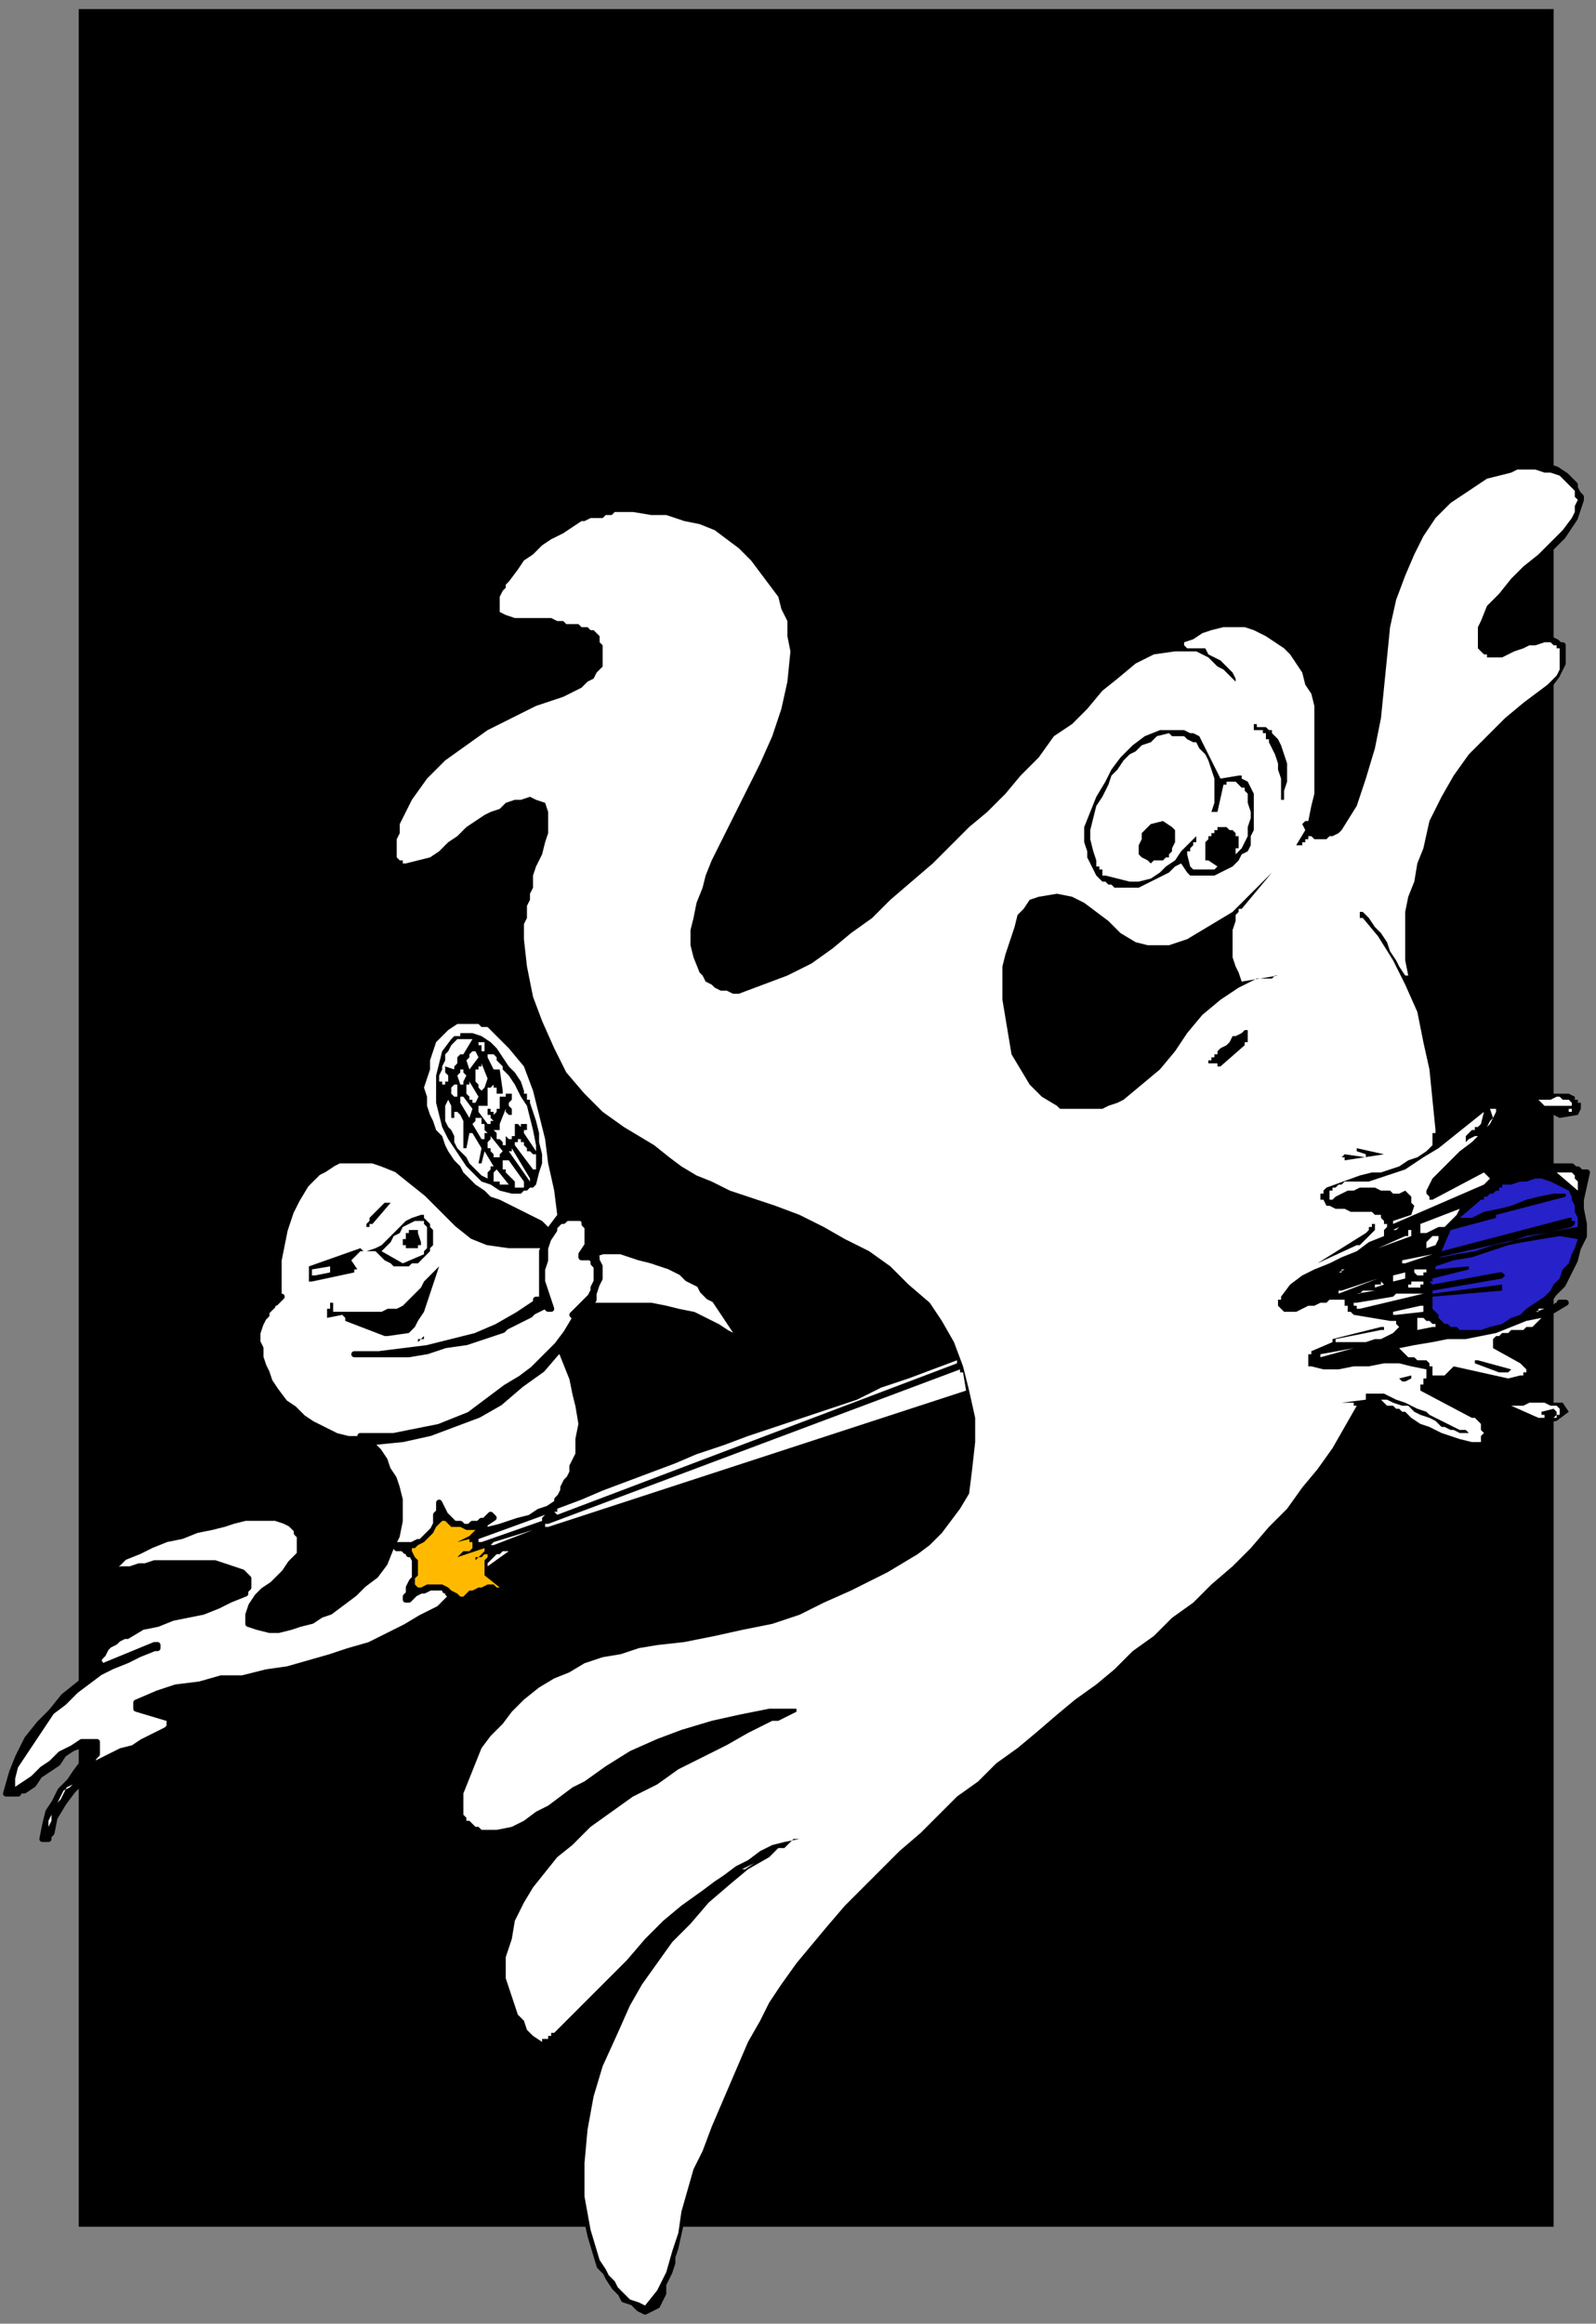 <?xml version="1.0" encoding="UTF-8" standalone="no"?>
<svg
   xmlns:dc="http://purl.org/dc/elements/1.1/"
   xmlns:cc="http://creativecommons.org/ns#"
   xmlns:rdf="http://www.w3.org/1999/02/22-rdf-syntax-ns#"
   xmlns:svg="http://www.w3.org/2000/svg"
   xmlns="http://www.w3.org/2000/svg"
   xmlns:sodipodi="http://sodipodi.sourceforge.net/DTD/sodipodi-0.dtd"
   xmlns:inkscape="http://www.inkscape.org/namespaces/inkscape"
   version="1.0"
   width="139.435mm"
   height="202.935mm"
   id="svg173"
   sodipodi:docname="HALLW025.WMF">
  <rect width="100%" height="100%" fill="#808080" stroke="none"/>
  <sodipodi:namedview
     pagecolor="#ffffff"
     bordercolor="#666666"
     borderopacity="1"
     objecttolerance="10"
     gridtolerance="10"
     guidetolerance="10"
     inkscape:pageopacity="0"
     inkscape:pageshadow="2"
     inkscape:window-width="640"
     inkscape:window-height="480"
     id="namedview175" />
  <defs
     id="defs3">
    <pattern
       id="WMFhbasepattern"
       patternUnits="userSpaceOnUse"
       width="6"
       height="6"
       x="0"
       y="0" />
  </defs>
  <path
     style="fill:none;stroke:none;"
     d="  M 0,0   L 526,0   L 526,766   L 0,766   z "
     id="path5" />
  <path
     style="fill:#000000;fill-rule:evenodd;fill-opacity:1;stroke:none;"
     d="  M 26,3   L 513,3   L 513,735   L 26,735   L 26,3  z "
     id="path7" />
  <path
     style="fill:#000000;fill-rule:evenodd;fill-opacity:1;stroke:#000000;stroke-width:2px;stroke-linecap:round;stroke-linejoin:round;stroke-miterlimit:4;stroke-dasharray:none;stroke-opacity:1;"
     d="  M 193,434   L 200,433   L 207,432   L 214,433   L 221,433   L 227,435   L 234,438   L 239,441   L 244,445   L 244,446   L 244,446   L 245,446   L 245,446   L 245,447   L 245,447   L 246,447   L 246,447   L 246,447   L 246,446   L 246,443   L 245,439   L 243,436   L 241,433   L 239,431   L 236,428   L 234,425   L 231,423   L 227,420   L 223,418   L 218,416   L 214,415   L 209,414   L 204,412   L 200,411   L 195,411   L 194,402   L 187,400   L 185,391   L 184,382   L 182,373   L 180,365   L 177,357   L 173,349   L 168,342   L 161,337   L 159,336   L 157,336   L 154,336   L 152,336   L 150,337   L 149,338   L 147,339   L 145,340   L 144,343   L 142,346   L 141,348   L 140,352   L 140,355   L 139,358   L 139,361   L 140,364   L 142,372   L 146,379   L 150,385   L 155,390   L 161,395   L 168,399   L 174,403   L 181,407   L 181,408   L 181,408   L 181,408   L 180,408   L 180,408   L 180,409   L 180,409   L 180,409   L 171,410   L 163,408   L 156,404   L 149,399   L 143,394   L 137,389   L 130,384   L 123,382   L 120,381   L 117,381   L 115,381   L 112,382   L 110,383   L 108,384   L 106,385   L 104,386   L 99,392   L 96,398   L 94,404   L 93,411   L 92,419   L 91,425   L 88,432   L 85,437   L 85,439   L 85,442   L 85,444   L 85,446   L 86,449   L 86,451   L 87,453   L 87,455   L 88,456   L 88,457   L 89,458   L 89,459   L 90,460   L 90,460   L 91,461   L 91,462   L 94,467   L 99,470   L 103,472   L 108,473   L 113,475   L 118,477   L 122,479   L 125,483   L 128,486   L 129,490   L 130,494   L 131,498   L 131,502   L 130,506   L 129,510   L 127,514   L 124,518   L 122,521   L 119,523   L 116,526   L 113,528   L 110,530   L 106,532   L 103,533   L 101,534   L 98,535   L 96,536   L 93,536   L 91,537   L 89,536   L 86,536   L 84,535   L 83,534   L 83,533   L 83,533   L 84,532   L 85,531   L 85,530   L 86,529   L 86,528   L 89,526   L 91,524   L 93,522   L 95,520   L 97,518   L 98,516   L 99,513   L 100,510   L 100,509   L 100,507   L 99,506   L 99,505   L 98,503   L 97,502   L 96,501   L 95,501   L 87,501   L 78,501   L 69,503   L 61,506   L 53,509   L 45,512   L 38,516   L 31,521   L 31,521   L 30,521   L 30,522   L 30,522   L 29,522   L 29,522   L 28,523   L 28,523   L 28,523   L 28,523   L 29,524   L 29,524   L 35,521   L 41,519   L 48,518   L 55,517   L 61,517   L 68,517   L 74,519   L 81,521   L 81,524   L 76,527   L 70,530   L 63,532   L 56,533   L 50,535   L 43,538   L 38,541   L 33,546   L 32,547   L 32,547   L 32,548   L 32,549   L 32,549   L 32,550   L 32,550   L 32,551   L 32,551   L 32,551   L 32,552   L 32,552   L 32,552   L 31,552   L 26,556   L 21,560   L 17,565   L 13,569   L 9,574   L 6,580   L 4,585   L 2,592   L 2,592   L 3,592   L 4,592   L 5,592   L 6,592   L 6,591   L 7,591   L 8,591   L 11,589   L 13,586   L 16,584   L 19,582   L 21,579   L 24,577   L 27,576   L 31,576   L 31,576   L 31,576   L 31,577   L 31,577   L 31,577   L 31,578   L 31,578   L 31,578   L 28,581   L 25,585   L 23,588   L 20,591   L 18,595   L 16,598   L 15,602   L 14,607   L 14,607   L 15,607   L 15,607   L 15,607   L 16,607   L 16,606   L 16,606   L 17,605   L 18,600   L 21,595   L 24,591   L 28,587   L 32,584   L 36,581   L 41,578   L 46,576   L 48,576   L 49,576   L 51,575   L 53,574   L 54,574   L 55,573   L 56,571   L 57,570   L 57,567   L 47,564   L 47,564   L 47,564   L 47,564   L 47,563   L 47,563   L 47,563   L 47,562   L 48,561   L 50,560   L 51,559   L 52,559   L 54,558   L 56,558   L 57,557   L 61,557   L 65,556   L 69,556   L 72,555   L 76,555   L 80,554   L 83,554   L 87,553   L 96,551   L 104,549   L 113,547   L 121,544   L 129,541   L 137,537   L 144,533   L 150,528   L 150,529   L 150,529   L 150,529   L 150,529   L 151,529   L 151,529   L 151,529   L 151,529   L 152,531   L 152,531   L 152,531   L 152,532   L 153,532   L 153,532   L 153,532   L 155,527   L 156,526   L 157,526   L 158,525   L 159,525   L 161,525   L 162,525   L 163,525   L 165,525   L 165,525   L 165,525   L 166,526   L 167,526   L 167,526   L 168,526   L 168,526   L 168,526   L 163,521   L 163,520   L 163,520   L 163,520   L 163,520   L 163,519   L 163,519   L 171,516   L 180,513   L 189,511   L 198,508   L 208,505   L 217,503   L 226,500   L 235,497   L 244,494   L 253,491   L 263,489   L 272,486   L 281,484   L 290,482   L 300,479   L 309,477   L 310,477   L 311,476   L 312,476   L 312,476   L 313,476   L 314,476   L 315,476   L 316,476   L 316,475   L 316,475   L 316,475   L 316,475   L 316,475   L 316,475   L 316,475   L 316,474   L 244,493   L 168,516   L 169,515   L 170,513   L 172,512   L 174,510   L 176,508   L 178,507   L 180,506   L 182,505   L 191,502   L 200,500   L 209,497   L 219,494   L 227,491   L 236,488   L 245,485   L 254,483   L 262,480   L 271,477   L 279,475   L 287,472   L 294,469   L 302,467   L 310,464   L 318,462   L 319,462   L 319,461   L 319,461   L 319,461   L 319,461   L 320,461   L 320,460   L 320,460   L 320,460   L 321,461   L 321,461   L 321,462   L 321,462   L 321,463   L 321,463   L 321,464   L 312,467   L 304,470   L 295,473   L 286,476   L 277,478   L 268,481   L 259,484   L 250,487   L 247,488   L 244,488   L 241,489   L 238,490   L 235,491   L 232,492   L 230,493   L 227,494   L 321,466   L 322,471   L 322,476   L 321,481   L 321,486   L 319,491   L 317,495   L 315,500   L 312,503   L 305,509   L 298,515   L 291,519   L 284,523   L 276,527   L 268,530   L 259,533   L 251,536   L 241,538   L 231,540   L 221,541   L 212,543   L 202,545   L 193,548   L 184,552   L 176,557   L 172,560   L 168,564   L 165,568   L 161,572   L 159,577   L 156,581   L 154,587   L 152,592   L 152,593   L 152,594   L 152,594   L 152,595   L 152,596   L 152,596   L 152,597   L 152,598   L 153,599   L 153,600   L 154,601   L 155,602   L 155,603   L 156,603   L 157,604   L 158,604   L 162,605   L 165,605   L 169,604   L 172,603   L 175,601   L 178,599   L 180,598   L 183,596   L 190,591   L 197,586   L 205,581   L 213,577   L 221,573   L 229,570   L 238,568   L 248,566   L 249,566   L 251,565   L 252,565   L 253,565   L 255,565   L 256,564   L 257,564   L 259,564   L 259,564   L 259,564   L 259,564   L 259,565   L 259,565   L 259,565   L 257,566   L 254,568   L 251,569   L 249,570   L 246,572   L 243,573   L 241,575   L 238,576   L 230,580   L 223,584   L 215,588   L 208,593   L 201,597   L 195,603   L 188,608   L 182,614   L 178,619   L 175,623   L 172,628   L 169,634   L 168,639   L 167,645   L 167,651   L 168,657   L 169,659   L 169,661   L 170,663   L 171,665   L 172,666   L 173,668   L 174,670   L 175,671   L 175,671   L 175,672   L 175,672   L 175,672   L 175,672   L 175,673   L 175,673   L 175,673   L 176,674   L 176,674   L 177,674   L 178,674   L 179,674   L 179,674   L 180,674   L 181,674   L 185,670   L 189,666   L 194,662   L 198,658   L 202,653   L 206,649   L 210,644   L 214,640   L 218,637   L 221,634   L 225,630   L 229,627   L 232,624   L 236,621   L 240,619   L 244,617   L 238,623   L 232,629   L 226,635   L 221,642   L 216,649   L 211,656   L 207,663   L 203,670   L 200,680   L 196,689   L 194,699   L 193,709   L 192,719   L 193,729   L 195,738   L 198,748   L 200,750   L 201,752   L 203,755   L 205,757   L 206,759   L 209,760   L 211,762   L 213,763   L 217,761   L 218,759   L 219,757   L 219,754   L 220,752   L 221,750   L 222,747   L 222,745   L 223,742   L 225,733   L 228,724   L 231,715   L 234,706   L 237,697   L 241,689   L 245,681   L 248,672   L 252,665   L 257,658   L 261,652   L 266,645   L 271,639   L 277,632   L 283,626   L 290,619   L 296,613   L 302,607   L 309,602   L 315,596   L 321,591   L 327,585   L 333,580   L 340,575   L 346,569   L 353,564   L 359,559   L 366,553   L 372,548   L 379,543   L 385,538   L 392,532   L 398,526   L 405,521   L 411,515   L 417,508   L 422,502   L 428,496   L 433,490   L 437,483   L 439,481   L 441,478   L 442,476   L 444,473   L 445,471   L 447,468   L 448,466   L 450,464   L 455,464   L 460,466   L 465,468   L 470,471   L 475,474   L 479,476   L 485,477   L 490,476   L 491,474   L 489,468   L 471,458   L 472,456   L 473,456   L 474,456   L 475,456   L 477,456   L 478,455   L 479,455   L 480,454   L 481,453   L 484,453   L 486,454   L 489,455   L 492,456   L 495,456   L 498,457   L 501,456   L 504,456   L 504,455   L 504,455   L 505,454   L 505,453   L 505,453   L 505,452   L 505,451   L 505,450   L 504,449   L 503,448   L 502,447   L 501,446   L 500,446   L 498,445   L 497,445   L 496,444   L 496,444   L 496,443   L 496,443   L 496,443   L 496,443   L 496,443   L 509,438   L 509,437   L 510,437   L 510,436   L 510,436   L 511,435   L 511,434   L 511,434   L 512,433   L 517,430   L 516,430   L 516,430   L 515,430   L 515,431   L 514,431   L 514,431   L 513,432   L 512,432   L 512,431   L 512,431   L 512,431   L 512,431   L 511,431   L 511,430   L 513,427   L 516,424   L 518,420   L 520,416   L 521,412   L 523,408   L 523,404   L 522,399   L 522,399   L 522,398   L 522,398   L 522,398   L 522,397   L 522,397   L 522,397   L 522,396   L 524,387   L 522,387   L 521,386   L 520,386   L 519,385   L 517,385   L 516,385   L 514,385   L 513,385   L 512,385   L 511,386   L 511,386   L 510,386   L 510,386   L 509,387   L 509,387   L 508,387   L 508,387   L 508,387   L 508,387   L 507,387   L 507,387   L 507,387   L 507,387   L 506,387   L 506,386   L 494,390   L 492,386   L 492,386   L 492,386   L 492,386   L 492,385   L 491,385   L 491,385   L 488,385   L 486,386   L 484,387   L 482,388   L 481,389   L 479,391   L 477,392   L 475,393   L 475,393   L 475,393   L 474,393   L 474,393   L 474,393   L 474,393   L 474,392   L 474,392   L 476,388   L 478,385   L 482,382   L 486,380   L 489,377   L 492,374   L 495,370   L 496,366   L 496,366   L 496,365   L 495,365   L 495,365   L 495,365   L 494,365   L 494,364   L 493,364   L 491,365   L 488,367   L 486,368   L 483,370   L 481,371   L 479,373   L 477,374   L 474,376   L 475,369   L 474,362   L 473,355   L 472,348   L 470,341   L 468,333   L 466,326   L 465,319   L 465,310   L 466,300   L 467,290   L 470,281   L 473,271   L 478,263   L 482,255   L 487,248   L 491,244   L 495,240   L 499,237   L 503,234   L 507,231   L 511,227   L 514,223   L 516,219   L 516,218   L 516,217   L 516,216   L 516,215   L 516,215   L 516,214   L 516,213   L 515,213   L 514,212   L 512,211   L 510,211   L 508,211   L 506,212   L 505,212   L 503,213   L 501,213   L 500,214   L 498,215   L 497,215   L 495,216   L 494,216   L 493,216   L 491,216   L 490,215   L 489,214   L 489,213   L 489,212   L 489,211   L 489,209   L 489,208   L 489,207   L 490,205   L 493,200   L 497,195   L 502,190   L 507,186   L 512,181   L 516,177   L 520,171   L 522,165   L 522,164   L 521,163   L 520,161   L 520,160   L 519,159   L 519,159   L 518,158   L 517,157   L 514,155   L 511,154   L 507,154   L 504,154   L 500,155   L 497,156   L 493,157   L 490,158   L 484,161   L 478,165   L 474,170   L 470,176   L 467,182   L 464,188   L 462,195   L 460,202   L 459,207   L 458,212   L 458,216   L 457,221   L 457,225   L 456,230   L 455,235   L 455,239   L 454,244   L 453,249   L 452,254   L 450,258   L 449,263   L 447,267   L 444,270   L 441,274   L 441,274   L 440,274   L 440,274   L 440,274   L 439,275   L 439,275   L 439,275   L 438,275   L 438,275   L 437,276   L 437,276   L 437,276   L 437,276   L 436,276   L 436,276   L 436,276   L 433,275   L 433,273   L 434,271   L 434,269   L 435,267   L 436,264   L 436,262   L 436,260   L 436,258   L 436,252   L 436,246   L 436,241   L 435,235   L 434,229   L 432,224   L 430,219   L 427,214   L 424,212   L 422,210   L 419,209   L 417,207   L 414,206   L 411,206   L 408,205   L 404,206   L 402,206   L 399,207   L 397,208   L 395,209   L 393,210   L 391,211   L 389,213   L 387,214   L 380,216   L 373,220   L 367,224   L 362,229   L 356,235   L 351,241   L 345,247   L 339,252   L 334,259   L 328,265   L 322,271   L 316,277   L 310,282   L 304,288   L 298,294   L 292,299   L 286,304   L 280,308   L 274,313   L 268,317   L 261,321   L 254,324   L 247,325   L 239,326   L 237,325   L 236,323   L 234,322   L 233,321   L 232,319   L 231,317   L 231,316   L 230,314   L 231,304   L 232,295   L 235,286   L 239,278   L 244,269   L 248,261   L 252,253   L 255,245   L 256,242   L 257,240   L 258,237   L 259,235   L 259,232   L 260,230   L 260,228   L 261,225   L 261,220   L 262,214   L 261,209   L 260,204   L 259,199   L 257,194   L 254,190   L 251,186   L 247,182   L 241,177   L 236,174   L 230,172   L 223,170   L 217,169   L 210,168   L 204,169   L 198,170   L 193,171   L 188,174   L 183,177   L 179,180   L 175,183   L 171,187   L 167,192   L 166,193   L 166,194   L 165,196   L 164,197   L 164,199   L 164,200   L 164,202   L 164,203   L 168,205   L 172,205   L 177,206   L 181,206   L 186,206   L 190,207   L 194,208   L 197,211   L 198,212   L 198,214   L 198,215   L 198,216   L 198,217   L 198,219   L 198,220   L 197,221   L 193,224   L 188,227   L 183,230   L 178,232   L 172,235   L 167,237   L 162,240   L 157,243   L 153,246   L 149,249   L 145,252   L 142,256   L 139,260   L 136,264   L 134,268   L 132,273   L 131,274   L 131,276   L 131,278   L 131,279   L 131,281   L 131,282   L 131,284   L 132,285   L 133,286   L 134,286   L 136,286   L 137,286   L 138,286   L 140,285   L 141,285   L 142,284   L 144,283   L 146,282   L 148,280   L 150,279   L 152,277   L 153,276   L 155,274   L 157,273   L 159,271   L 161,270   L 164,268   L 166,267   L 169,266   L 172,265   L 174,265   L 177,265   L 178,265   L 178,265   L 178,266   L 179,266   L 179,267   L 180,267   L 180,268   L 180,268   L 180,272   L 179,276   L 178,279   L 177,283   L 176,287   L 175,291   L 175,295   L 174,298   L 173,306   L 173,314   L 174,322   L 176,329   L 178,337   L 181,344   L 185,351   L 188,357   L 195,363   L 201,369   L 208,374   L 215,379   L 222,384   L 229,388   L 237,391   L 245,395   L 249,396   L 253,398   L 257,399   L 261,401   L 265,402   L 268,404   L 272,406   L 275,408   L 281,411   L 287,415   L 293,419   L 299,423   L 304,428   L 308,433   L 312,439   L 316,445   L 308,449   L 301,453   L 292,457   L 284,460   L 275,463   L 267,466   L 258,469   L 249,472   L 240,475   L 232,478   L 224,481   L 217,484   L 209,487   L 202,490   L 194,493   L 186,496   L 189,490   L 191,484   L 192,478   L 193,472   L 193,465   L 192,459   L 191,453   L 189,446   L 189,446   L 188,446   L 188,445   L 188,444   L 187,444   L 187,443   L 187,443   L 186,443   L 188,441   L 189,440   L 190,439   L 191,438   L 192,438   L 192,437   L 193,436   L 193,434  z "
     id="path9" />
  <path
     style="fill:#ffffff;fill-rule:evenodd;fill-opacity:1;stroke:#000000;stroke-width:2px;stroke-linecap:round;stroke-linejoin:round;stroke-miterlimit:4;stroke-dasharray:none;stroke-opacity:1;"
     d="  M 180,411   L 179,413   L 179,415   L 179,418   L 179,420   L 179,422   L 179,425   L 179,427   L 179,429   L 179,430   L 179,430   L 179,430   L 178,430   L 178,430   L 178,429   L 178,429   L 177,429   L 177,429   L 177,429   L 177,430   L 177,430   L 177,430   L 177,430   L 177,430   L 177,430   L 171,434   L 164,438   L 157,441   L 149,443   L 141,445   L 133,446   L 125,447   L 117,447   L 123,447   L 129,447   L 135,447   L 141,446   L 147,444   L 154,443   L 160,441   L 166,439   L 167,438   L 169,437   L 171,436   L 173,435   L 175,434   L 176,433   L 178,432   L 180,431   L 181,432   L 182,432   L 182,432   L 182,432   L 182,432   L 181,429   L 180,426   L 179,423   L 179,419   L 180,416   L 180,412   L 181,409   L 183,406   L 183,405   L 184,404   L 185,403   L 186,403   L 187,402   L 188,402   L 189,402   L 190,402   L 191,402   L 191,402   L 191,402   L 191,402   L 192,402   L 192,402   L 192,402   L 192,402   L 193,403   L 193,404   L 194,405   L 194,406   L 194,407   L 194,408   L 194,409   L 194,411   L 192,414   L 192,414   L 192,414   L 192,414   L 192,415   L 194,415   L 195,415   L 196,416   L 196,417   L 197,418   L 197,419   L 197,420   L 197,421   L 197,423   L 196,425   L 196,426   L 195,428   L 194,429   L 193,430   L 192,431   L 190,433   L 189,434   L 189,434   L 189,434   L 190,435   L 190,435   L 187,440   L 184,444   L 180,448   L 176,452   L 172,455   L 167,458   L 163,461   L 159,464   L 155,467   L 150,469   L 145,471   L 140,472   L 135,473   L 130,474   L 125,474   L 120,474   L 120,474   L 119,474   L 119,474   L 119,475   L 115,475   L 111,474   L 107,472   L 103,470   L 100,468   L 97,465   L 94,463   L 91,459   L 89,456   L 88,453   L 87,451   L 86,448   L 86,445   L 85,443   L 85,440   L 86,437   L 87,435   L 88,434   L 88,433   L 89,432   L 90,431   L 90,430   L 91,430   L 92,429   L 93,428   L 93,428   L 93,428   L 93,428   L 93,428   L 92,428   L 92,428   L 92,428   L 92,427   L 92,422   L 92,416   L 93,411   L 94,406   L 96,400   L 98,396   L 101,391   L 105,387   L 107,386   L 110,384   L 112,383   L 115,383   L 118,383   L 120,383   L 123,383   L 126,384   L 131,386   L 136,390   L 141,394   L 146,399   L 151,404   L 156,408   L 161,410   L 168,411   L 169,411   L 171,411   L 173,411   L 174,411   L 176,411   L 177,411   L 179,411   L 180,411  z "
     id="path11" />
  <path
     style="fill:#ffffff;fill-rule:evenodd;fill-opacity:1;stroke:#000000;stroke-width:2px;stroke-linecap:round;stroke-linejoin:round;stroke-miterlimit:4;stroke-dasharray:none;stroke-opacity:1;"
     d="  M 194,432   L 195,431   L 196,429   L 196,427   L 197,424   L 198,422   L 198,420   L 198,418   L 197,416   L 197,416   L 197,416   L 197,415   L 197,415   L 196,415   L 196,414   L 196,414   L 196,414   L 199,413   L 202,413   L 205,413   L 208,414   L 211,415   L 215,416   L 218,417   L 221,418   L 223,419   L 225,420   L 227,422   L 229,423   L 231,424   L 232,426   L 234,428   L 236,429   L 244,441   L 244,442   L 244,442   L 244,442   L 244,442   L 244,442   L 244,442   L 240,440   L 237,438   L 233,436   L 229,434   L 224,433   L 220,432   L 215,431   L 211,431   L 209,431   L 207,431   L 204,431   L 202,431   L 199,431   L 197,431   L 195,432   L 194,432  z "
     id="path13" />
  <path
     style="fill:#ffffff;fill-rule:evenodd;fill-opacity:1;stroke:#000000;stroke-width:2px;stroke-linecap:round;stroke-linejoin:round;stroke-miterlimit:4;stroke-dasharray:none;stroke-opacity:1;"
     d="  M 185,445   L 187,450   L 189,455   L 190,460   L 191,464   L 192,470   L 191,475   L 191,480   L 189,484   L 189,486   L 188,488   L 187,489   L 186,491   L 186,492   L 185,494   L 184,495   L 184,496   L 181,498   L 178,499   L 175,501   L 171,502   L 168,503   L 165,504   L 161,505   L 158,506   L 158,506   L 158,505   L 158,505   L 159,504   L 159,504   L 160,504   L 160,503   L 160,503   L 163,501   L 162,500   L 162,500   L 161,501   L 161,501   L 160,502   L 159,502   L 159,502   L 158,503   L 156,503   L 155,504   L 153,504   L 152,503   L 150,503   L 149,502   L 148,501   L 147,500   L 145,496   L 145,497   L 145,499   L 144,500   L 144,502   L 144,503   L 143,505   L 142,506   L 141,507   L 140,508   L 139,509   L 138,509   L 136,510   L 135,510   L 134,510   L 133,510   L 132,510   L 132,510   L 131,510   L 131,510   L 131,510   L 131,511   L 132,511   L 132,511   L 132,511   L 133,511   L 134,512   L 134,512   L 135,512   L 135,513   L 136,513   L 136,513   L 136,513   L 137,515   L 137,517   L 137,519   L 137,521   L 136,522   L 135,524   L 135,526   L 134,527   L 134,528   L 134,528   L 134,528   L 135,528   L 136,527   L 137,526   L 139,525   L 140,525   L 142,524   L 143,524   L 145,524   L 147,524   L 147,525   L 147,525   L 148,525   L 148,526   L 149,526   L 149,526   L 149,526   L 149,527   L 145,531   L 139,534   L 134,537   L 128,540   L 122,543   L 115,545   L 109,547   L 102,549   L 95,551   L 88,552   L 80,554   L 73,554   L 66,556   L 58,557   L 52,559   L 45,562   L 45,562   L 45,562   L 45,563   L 45,563   L 45,563   L 45,563   L 45,563   L 45,563   L 45,563   L 45,564   L 45,564   L 45,564   L 45,564   L 45,564   L 55,567   L 56,567   L 56,568   L 56,569   L 56,569   L 56,570   L 56,570   L 55,571   L 55,571   L 51,573   L 47,575   L 44,577   L 40,578   L 36,580   L 32,582   L 29,585   L 25,587   L 25,587   L 25,587   L 25,587   L 25,587   L 25,587   L 25,587   L 25,587   L 25,587   L 26,585   L 27,584   L 28,584   L 29,583   L 30,582   L 31,580   L 32,579   L 32,578   L 32,577   L 32,577   L 32,576   L 32,576   L 32,576   L 32,575   L 31,575   L 31,575   L 27,575   L 24,577   L 20,579   L 17,582   L 14,584   L 11,587   L 8,589   L 5,591   L 4,591   L 4,591   L 4,591   L 4,591   L 4,591   L 4,590   L 4,587   L 5,583   L 7,580   L 9,577   L 11,574   L 13,571   L 15,568   L 17,565   L 21,562   L 25,558   L 29,555   L 33,552   L 37,550   L 42,548   L 46,546   L 51,544   L 52,544   L 52,544   L 52,544   L 52,544   L 52,544   L 52,543   L 52,543   L 51,543   L 34,550   L 33,550   L 33,550   L 33,550   L 33,550   L 33,550   L 33,549   L 33,549   L 32,549   L 33,547   L 34,546   L 35,544   L 36,543   L 38,542   L 39,541   L 41,540   L 42,540   L 47,537   L 52,536   L 57,534   L 62,533   L 67,532   L 72,530   L 76,528   L 81,526   L 81,526   L 81,525   L 81,525   L 82,524   L 82,523   L 82,523   L 82,522   L 82,521   L 80,519   L 77,518   L 74,517   L 71,516   L 67,516   L 64,516   L 60,516   L 57,516   L 54,516   L 51,516   L 48,517   L 46,517   L 43,518   L 40,518   L 37,519   L 34,520   L 38,517   L 41,514   L 46,512   L 50,510   L 55,508   L 60,507   L 65,505   L 70,504   L 74,503   L 77,502   L 81,501   L 84,501   L 87,501   L 91,501   L 94,502   L 96,503   L 97,504   L 97,504   L 97,504   L 98,505   L 98,505   L 98,505   L 98,506   L 98,506   L 99,507   L 99,508   L 99,510   L 99,511   L 99,513   L 98,514   L 97,515   L 96,516   L 94,519   L 92,521   L 90,523   L 87,525   L 85,527   L 83,530   L 82,533   L 82,536   L 85,537   L 89,538   L 92,538   L 96,537   L 99,536   L 103,535   L 106,533   L 109,532   L 113,529   L 117,526   L 120,523   L 124,520   L 127,516   L 129,511   L 131,507   L 132,502   L 132,498   L 132,495   L 131,491   L 130,488   L 128,485   L 127,482   L 125,479   L 123,477   L 123,476   L 123,476   L 123,476   L 123,476   L 133,475   L 142,473   L 150,470   L 158,467   L 165,463   L 172,457   L 179,452   L 185,445  z "
     id="path15" />
  <path
     style="fill:#ffba00;fill-rule:evenodd;fill-opacity:1;stroke:none;"
     d="  M 165,524   L 164,524   L 163,523   L 162,523   L 161,523   L 159,524   L 158,524   L 156,525   L 155,525   L 155,525   L 154,526   L 154,526   L 154,526   L 153,527   L 153,527   L 152,527   L 152,527   L 151,526   L 149,525   L 148,524   L 146,523   L 145,523   L 143,523   L 141,523   L 139,524   L 139,524   L 139,524   L 138,524   L 138,524   L 138,524   L 138,524   L 138,524   L 138,524   L 137,523   L 137,521   L 138,520   L 138,518   L 138,516   L 138,515   L 137,514   L 136,512   L 136,512   L 136,512   L 136,511   L 137,511   L 137,511   L 137,511   L 138,510   L 140,509   L 141,508   L 142,507   L 143,506   L 144,504   L 145,503   L 146,502   L 147,502   L 148,503   L 149,504   L 151,504   L 152,504   L 154,505   L 155,505   L 157,505   L 155,507   L 151,509   L 155,508   L 155,509   L 155,509   L 155,509   L 156,509   L 156,509   L 156,509   L 156,509   L 156,510   L 156,511   L 156,511   L 155,512   L 154,512   L 153,512   L 152,513   L 152,513   L 151,514   L 160,511   L 160,512   L 160,512   L 160,512   L 159,513   L 159,513   L 158,514   L 157,514   L 157,515   L 157,515   L 158,514   L 158,514   L 159,514   L 159,514   L 160,513   L 160,513   L 161,513   L 161,513   L 161,514   L 161,514   L 160,515   L 160,515   L 160,515   L 160,516   L 160,516   L 160,520   L 165,524  z "
     id="path17" />
  <path
     style="fill:#ffffff;fill-rule:evenodd;fill-opacity:1;stroke:none;"
     d="  M 473,378   L 471,380   L 468,382   L 465,383   L 462,385   L 459,386   L 456,387   L 453,387   L 449,388   L 438,392   L 437,393   L 437,393   L 437,394   L 436,394   L 436,395   L 436,395   L 436,396   L 437,396   L 438,398   L 439,398   L 441,399   L 442,399   L 444,399   L 446,400   L 447,400   L 449,400   L 450,400   L 451,400   L 453,400   L 454,401   L 455,401   L 456,401   L 456,402   L 457,403   L 457,404   L 458,404   L 458,405   L 457,406   L 457,406   L 457,407   L 457,408   L 457,408   L 452,410   L 448,413   L 443,415   L 439,417   L 434,419   L 430,421   L 426,424   L 423,428   L 423,429   L 422,429   L 422,429   L 422,430   L 422,430   L 422,431   L 422,431   L 422,431   L 423,432   L 423,432   L 424,433   L 425,433   L 426,433   L 426,433   L 427,433   L 428,433   L 430,432   L 432,431   L 434,431   L 436,430   L 438,430   L 439,429   L 441,429   L 443,429   L 444,429   L 444,430   L 444,430   L 444,430   L 444,430   L 444,431   L 445,431   L 445,431   L 445,432   L 445,432   L 445,432   L 445,433   L 446,433   L 446,433   L 447,434   L 447,434   L 459,436   L 459,436   L 459,436   L 459,436   L 459,436   L 460,436   L 460,436   L 460,436   L 460,436   L 461,436   L 461,437   L 461,437   L 461,437   L 461,437   L 462,438   L 460,440   L 458,441   L 456,442   L 454,442   L 451,443   L 449,443   L 446,443   L 444,443   L 441,443   L 441,443   L 441,443   L 441,442   L 441,442   L 441,442   L 441,442   L 441,442   L 441,442   L 456,439   L 456,439   L 456,439   L 456,439   L 456,439   L 457,439   L 457,438   L 456,438   L 456,438   L 440,442   L 440,442   L 440,442   L 440,442   L 440,443   L 433,446   L 433,446   L 433,447   L 432,447   L 432,448   L 432,448   L 432,449   L 432,450   L 432,450   L 432,451   L 432,451   L 432,451   L 433,451   L 437,452   L 442,452   L 447,451   L 452,451   L 457,450   L 462,450   L 466,451   L 471,452   L 471,453   L 471,453   L 471,454   L 471,455   L 470,455   L 470,456   L 470,457   L 469,457   L 469,457   L 469,458   L 469,458   L 469,458   L 469,458   L 469,458   L 469,459   L 469,459   L 486,468   L 487,468   L 488,469   L 489,470   L 489,471   L 489,472   L 490,473   L 489,474   L 489,476   L 486,476   L 482,475   L 479,474   L 476,473   L 472,471   L 469,470   L 466,468   L 464,466   L 463,466   L 462,465   L 461,465   L 460,464   L 458,464   L 458,464   L 457,463   L 456,462   L 458,462   L 460,463   L 463,464   L 465,464   L 467,466   L 469,467   L 472,468   L 474,469   L 475,470   L 476,471   L 477,471   L 479,472   L 480,472   L 482,473   L 483,473   L 485,473   L 484,472   L 482,472   L 480,471   L 478,470   L 476,469   L 474,468   L 472,467   L 471,466   L 468,465   L 466,464   L 464,463   L 461,462   L 459,461   L 457,460   L 454,460   L 451,460   L 451,460   L 451,460   L 451,460   L 451,460   L 451,461   L 451,461   L 451,461   L 451,462   L 443,463   L 444,463   L 444,463   L 444,463   L 445,463   L 445,463   L 446,463   L 446,463   L 447,463   L 447,463   L 447,463   L 447,464   L 448,464   L 448,464   L 448,464   L 444,471   L 440,478   L 435,485   L 430,491   L 425,498   L 419,504   L 413,511   L 407,517   L 400,523   L 394,529   L 387,534   L 381,540   L 374,545   L 368,551   L 362,556   L 355,561   L 349,566   L 342,572   L 336,577   L 329,582   L 323,588   L 316,593   L 310,599   L 304,605   L 297,611   L 291,617   L 285,623   L 279,629   L 273,636   L 268,642   L 263,648   L 258,655   L 254,661   L 251,667   L 247,674   L 244,681   L 241,688   L 238,695   L 235,702   L 232,710   L 229,716   L 227,723   L 225,730   L 224,737   L 222,743   L 220,750   L 217,756   L 213,761   L 211,760   L 208,759   L 206,757   L 204,755   L 203,753   L 201,751   L 200,749   L 198,746   L 195,736   L 193,725   L 193,714   L 194,703   L 196,692   L 199,682   L 204,671   L 208,662   L 212,655   L 217,648   L 222,641   L 228,635   L 234,628   L 241,622   L 247,617   L 254,613   L 255,612   L 256,611   L 257,610   L 259,610   L 260,609   L 261,608   L 262,607   L 264,607   L 259,608   L 255,609   L 251,611   L 247,614   L 243,616   L 239,619   L 236,621   L 232,624   L 225,629   L 219,634   L 213,640   L 207,647   L 201,653   L 195,659   L 189,665   L 184,670   L 183,671   L 182,671   L 182,672   L 181,672   L 181,673   L 180,673   L 179,673   L 179,674   L 176,672   L 174,670   L 173,667   L 171,665   L 170,662   L 169,659   L 168,656   L 167,653   L 167,646   L 169,640   L 170,634   L 173,628   L 176,623   L 180,618   L 184,613   L 189,609   L 195,603   L 202,598   L 209,593   L 217,589   L 224,584   L 232,580   L 240,576   L 247,572   L 249,571   L 251,570   L 253,569   L 255,568   L 257,568   L 259,567   L 261,566   L 263,565   L 263,565   L 263,565   L 263,564   L 263,564   L 263,564   L 263,564   L 254,564   L 244,566   L 235,568   L 225,571   L 217,574   L 208,578   L 200,583   L 193,588   L 189,590   L 185,593   L 181,596   L 177,598   L 173,601   L 169,603   L 164,604   L 159,604   L 158,603   L 157,603   L 156,602   L 155,601   L 154,601   L 154,600   L 153,599   L 153,598   L 153,592   L 155,587   L 157,582   L 159,577   L 162,573   L 166,569   L 169,565   L 173,561   L 178,557   L 183,554   L 188,552   L 193,549   L 199,547   L 205,546   L 211,544   L 217,543   L 226,542   L 236,540   L 245,538   L 255,536   L 264,533   L 272,529   L 281,525   L 289,521   L 293,519   L 298,516   L 303,513   L 307,510   L 311,506   L 314,502   L 317,498   L 320,493   L 321,485   L 322,476   L 322,468   L 320,459   L 318,451   L 315,443   L 311,436   L 307,430   L 300,424   L 294,418   L 287,413   L 279,409   L 272,405   L 264,401   L 256,398   L 247,395   L 241,393   L 235,390   L 230,388   L 225,385   L 221,382   L 216,378   L 211,375   L 206,372   L 199,367   L 193,361   L 187,354   L 183,346   L 179,337   L 176,329   L 174,319   L 173,310   L 173,308   L 173,305   L 174,303   L 174,301   L 174,299   L 175,297   L 175,295   L 176,293   L 176,289   L 177,286   L 179,282   L 180,278   L 181,275   L 181,271   L 181,268   L 180,265   L 177,264   L 175,263   L 172,264   L 170,264   L 167,265   L 165,267   L 162,268   L 160,269   L 157,271   L 154,273   L 151,276   L 148,278   L 145,281   L 142,283   L 138,284   L 134,285   L 134,285   L 133,285   L 133,284   L 133,284   L 133,284   L 133,284   L 132,284   L 132,284   L 131,283   L 131,281   L 131,280   L 131,278   L 131,277   L 132,275   L 132,273   L 132,272   L 136,264   L 141,257   L 147,251   L 154,246   L 161,241   L 169,237   L 177,233   L 186,230   L 188,229   L 190,228   L 192,227   L 194,225   L 196,224   L 197,222   L 199,220   L 199,217   L 199,216   L 199,214   L 199,213   L 198,212   L 198,210   L 197,209   L 196,208   L 195,208   L 194,207   L 192,207   L 191,206   L 189,206   L 188,206   L 187,206   L 186,205   L 184,205   L 182,204   L 179,204   L 177,204   L 174,204   L 172,204   L 170,204   L 167,203   L 165,202   L 165,201   L 165,200   L 165,198   L 165,197   L 166,195   L 167,194   L 167,193   L 168,192   L 171,188   L 173,185   L 176,183   L 179,180   L 182,178   L 186,176   L 189,174   L 192,172   L 193,172   L 195,171   L 196,171   L 198,171   L 199,171   L 200,170   L 202,170   L 203,169   L 209,169   L 215,170   L 220,170   L 226,172   L 231,173   L 236,175   L 240,178   L 244,181   L 248,185   L 251,189   L 254,193   L 257,197   L 258,201   L 260,205   L 260,210   L 261,215   L 260,225   L 258,234   L 255,243   L 251,252   L 247,260   L 243,268   L 239,276   L 235,284   L 233,289   L 232,293   L 230,298   L 229,303   L 228,307   L 228,312   L 229,316   L 231,321   L 232,322   L 233,324   L 235,325   L 236,326   L 238,327   L 240,327   L 242,328   L 244,328   L 252,325   L 260,322   L 268,318   L 275,313   L 281,308   L 288,303   L 294,297   L 301,291   L 308,285   L 314,279   L 320,273   L 326,268   L 332,262   L 337,256   L 343,250   L 348,243   L 354,239   L 359,234   L 364,228   L 369,224   L 375,219   L 381,216   L 388,215   L 395,215   L 397,216   L 399,217   L 401,219   L 402,220   L 404,221   L 406,223   L 407,224   L 408,225   L 408,224   L 407,222   L 406,221   L 404,219   L 403,218   L 401,217   L 399,216   L 398,214   L 397,214   L 396,214   L 395,214   L 394,214   L 394,214   L 393,214   L 392,214   L 391,213   L 391,213   L 391,213   L 391,213   L 391,213   L 391,213   L 391,213   L 391,213   L 391,212   L 394,211   L 397,209   L 400,208   L 404,207   L 407,207   L 411,207   L 414,208   L 418,210   L 421,212   L 424,214   L 426,216   L 428,219   L 430,222   L 431,226   L 433,229   L 434,233   L 434,237   L 434,242   L 434,247   L 434,252   L 434,257   L 434,262   L 433,266   L 432,271   L 432,271   L 432,271   L 431,271   L 431,271   L 431,271   L 431,271   L 431,271   L 430,272   L 431,274   L 428,279   L 428,279   L 428,279   L 429,279   L 429,279   L 430,279   L 430,279   L 430,278   L 431,278   L 431,278   L 431,278   L 431,277   L 431,277   L 431,277   L 432,277   L 432,276   L 433,276   L 434,277   L 435,277   L 437,277   L 438,277   L 439,276   L 440,276   L 442,275   L 443,274   L 448,266   L 451,257   L 454,247   L 456,237   L 457,227   L 458,217   L 459,207   L 461,198   L 464,190   L 467,183   L 470,177   L 474,171   L 479,166   L 485,162   L 491,158   L 499,156   L 501,155   L 504,155   L 507,155   L 510,156   L 512,156   L 515,157   L 517,159   L 519,161   L 520,162   L 520,163   L 520,164   L 521,165   L 520,167   L 520,168   L 520,169   L 519,171   L 516,175   L 512,179   L 508,183   L 503,187   L 499,191   L 495,196   L 491,200   L 489,205   L 488,207   L 488,208   L 488,209   L 488,211   L 488,212   L 488,213   L 488,214   L 489,215   L 490,216   L 490,216   L 491,216   L 491,217   L 492,217   L 492,217   L 493,217   L 493,217   L 496,217   L 498,216   L 500,215   L 503,214   L 505,213   L 507,213   L 510,212   L 512,212   L 513,213   L 513,213   L 514,213   L 514,213   L 514,214   L 515,214   L 515,215   L 515,215   L 515,217   L 515,218   L 515,220   L 515,221   L 514,223   L 513,224   L 512,225   L 511,226   L 503,232   L 497,237   L 491,243   L 485,249   L 480,256   L 476,263   L 472,271   L 470,280   L 468,285   L 467,291   L 465,296   L 464,301   L 464,307   L 464,312   L 464,317   L 465,322   L 464,322   L 464,323   L 464,323   L 464,323   L 464,323   L 464,323   L 464,323   L 464,322   L 462,319   L 461,317   L 459,314   L 458,311   L 456,308   L 454,306   L 452,303   L 450,301   L 450,301   L 449,301   L 449,301   L 449,301   L 449,301   L 449,301   L 449,302   L 449,302   L 449,302   L 449,302   L 449,302   L 449,302   L 449,303   L 450,303   L 455,309   L 460,317   L 464,325   L 468,334   L 470,344   L 472,353   L 473,363   L 474,373   L 474,373   L 474,374   L 473,374   L 473,375   L 473,376   L 473,377   L 473,377   L 473,378  z "
     id="path19" />
  <path
     style="fill:#ffffff;fill-rule:evenodd;fill-opacity:1;stroke:none;"
     d="  M 246,617   L 249,615   L 245,617   L 245,617   L 245,617   L 245,617   L 245,617   L 245,617   L 245,617   L 246,617  z "
     id="path21" />
  <path
     style="fill:#ffffff;fill-rule:evenodd;fill-opacity:1;stroke:none;"
     d="  M 16,603   L 17,601   L 17,599   L 18,597   L 19,595   L 20,594   L 21,592   L 22,590   L 24,589   L 23,590   L 21,591   L 20,593   L 19,595   L 18,597   L 17,599   L 16,601   L 16,603  z "
     id="path23" />
  <path
     style="fill:#ffffff;fill-rule:evenodd;fill-opacity:1;stroke:none;"
     d="  M 161,517   L 168,512   L 167,512   L 166,512   L 165,513   L 164,513   L 163,514   L 162,515   L 161,516   L 161,517   L 161,517   L 161,517   L 161,517   L 161,517   L 161,517   L 161,517  z "
     id="path25" />
  <path
     style="fill:#ffffff;fill-rule:evenodd;fill-opacity:1;stroke:none;"
     d="  M 163,510   L 176,505   L 163,509   L 162,510   L 162,510   L 162,510   L 163,510  z "
     id="path27" />
  <path
     style="fill:#ffffff;fill-rule:evenodd;fill-opacity:1;stroke:none;"
     d="  M 159,509   L 179,502   L 179,501   L 179,501   L 179,501   L 179,501   L 180,500   L 180,500   L 158,508   L 158,508   L 158,509   L 158,509   L 158,509   L 158,509   L 158,509   L 158,509   L 159,509  z "
     id="path29" />
  <path
     style="fill:#ffffff;fill-rule:evenodd;fill-opacity:1;stroke:none;"
     d="  M 181,504   L 319,459   L 318,453   L 317,453   L 317,452   L 317,452   L 317,452   L 317,452   L 317,452   L 181,503   L 181,503   L 181,503   L 180,503   L 180,503   L 180,504   L 180,504   L 180,504   L 181,504  z "
     id="path31" />
  <path
     style="fill:#ffffff;fill-rule:evenodd;fill-opacity:1;stroke:none;"
     d="  M 184,500   L 316,450   L 316,449   L 316,449   L 316,449   L 316,449   L 308,452   L 300,455   L 291,458   L 283,462   L 274,465   L 265,468   L 256,471   L 247,474   L 239,477   L 230,480   L 223,483   L 215,486   L 207,489   L 199,492   L 192,495   L 184,498   L 184,498   L 184,498   L 184,499   L 184,499   L 183,499   L 183,499   L 184,500   L 184,500  z "
     id="path33" />
  <path
     style="fill:#000000;fill-rule:evenodd;fill-opacity:1;stroke:none;"
     d="  M 509,470   L 514,469   L 518,466   L 516,463   L 497,463   L 497,463   L 497,463   L 497,464   L 497,464   L 497,464   L 497,464   L 497,465   L 498,465   L 498,465   L 498,465   L 498,465   L 498,465   L 498,466   L 498,466   L 498,466   L 498,466   L 509,470  z "
     id="path35" />
  <path
     style="fill:#ffffff;fill-rule:evenodd;fill-opacity:1;stroke:none;"
     d="  M 508,468   L 511,468   L 510,468   L 510,468   L 510,468   L 510,467   L 510,467   L 509,467   L 509,467   L 509,467   L 509,466   L 509,466   L 509,466   L 509,466   L 513,465   L 514,466   L 514,466   L 514,466   L 514,466   L 514,467   L 514,467   L 513,468   L 513,468   L 513,468   L 514,468   L 514,468   L 514,467   L 514,467   L 514,467   L 515,467   L 515,467   L 515,466   L 515,466   L 515,466   L 515,466   L 515,466   L 515,465   L 514,464   L 512,464   L 510,463   L 508,463   L 505,463   L 503,464   L 501,464   L 499,464   L 508,468  z "
     id="path37" />
  <path
     style="fill:#ffffff;fill-rule:evenodd;fill-opacity:1;stroke:none;"
     d="  M 453,462   L 453,462   L 453,462   L 454,462   L 454,462   L 454,462   L 454,462   L 454,462   L 454,462   L 453,462   L 453,462   L 453,462   L 453,462  z "
     id="path39" />
  <path
     style="fill:#000000;fill-rule:evenodd;fill-opacity:1;stroke:none;"
     d="  M 464,456   L 466,455   L 466,455   L 466,455   L 466,455   L 466,455   L 466,455   L 466,454   L 466,454   L 466,454   L 462,455   L 461,455   L 461,455   L 462,455   L 462,455   L 462,455   L 462,455   L 463,456   L 463,456   L 463,456   L 463,456   L 463,456   L 464,456  z "
     id="path41" />
  <path
     style="fill:#ffffff;fill-rule:evenodd;fill-opacity:1;stroke:none;"
     d="  M 498,455   L 502,454   L 503,454   L 503,454   L 503,454   L 503,454   L 503,453   L 503,453   L 504,453   L 504,452   L 502,450   L 493,445   L 493,445   L 493,445   L 493,445   L 493,444   L 493,444   L 493,444   L 493,443   L 493,442   L 494,441   L 495,441   L 496,440   L 497,440   L 498,440   L 499,439   L 500,439   L 501,439   L 503,439   L 504,438   L 506,438   L 507,437   L 508,436   L 509,435   L 504,436   L 499,438   L 494,440   L 489,441   L 484,442   L 478,442   L 473,443   L 467,444   L 462,445   L 465,448   L 466,448   L 467,448   L 468,449   L 469,449   L 470,449   L 471,449   L 472,450   L 472,451   L 472,451   L 473,451   L 473,452   L 473,452   L 473,452   L 473,452   L 473,452   L 473,453   L 473,453   L 473,453   L 473,453   L 473,453   L 473,454   L 473,454   L 474,454   L 475,454   L 476,454   L 477,454   L 478,453   L 479,452   L 479,452   L 480,451   L 498,455  z "
     id="path43" />
  <path
     style="fill:#000000;fill-rule:evenodd;fill-opacity:1;stroke:none;"
     d="  M 495,453   L 495,453   L 496,453   L 496,453   L 497,453   L 498,453   L 498,453   L 499,452   L 499,452   L 488,449   L 488,449   L 487,449   L 487,449   L 487,450   L 495,453  z "
     id="path45" />
  <path
     style="fill:#ffffff;fill-rule:evenodd;fill-opacity:1;stroke:none;"
     d="  M 439,451   L 446,449   L 439,451  z "
     id="path47" />
  <path
     style="fill:#ffffff;fill-rule:evenodd;fill-opacity:1;stroke:none;"
     d="  M 436,448   L 447,445   L 436,447   L 436,448   L 436,448   L 436,448   L 436,448  z "
     id="path49" />
  <path
     style="fill:#ffffff;fill-rule:evenodd;fill-opacity:1;stroke:none;"
     d="  M 445,448   L 475,441   L 445,448  z "
     id="path51" />
  <path
     style="fill:#000000;fill-rule:evenodd;fill-opacity:1;stroke:none;"
     d="  M 138,443   L 139,442   L 139,442   L 140,442   L 140,441   L 141,441   L 141,441   L 141,440   L 142,439   L 141,440   L 141,440   L 141,441   L 140,441   L 140,441   L 139,442   L 139,442   L 138,442   L 138,442   L 138,442   L 138,443   L 138,443  z "
     id="path53" />
  <path
     style="fill:#000000;fill-rule:evenodd;fill-opacity:1;stroke:none;"
     d="  M 128,441   L 135,440   L 137,438   L 138,436   L 140,433   L 141,430   L 142,427   L 143,424   L 144,421   L 145,418   L 143,420   L 142,421   L 140,423   L 139,425   L 137,427   L 135,429   L 133,431   L 131,432   L 128,432   L 126,433   L 123,433   L 120,433   L 118,433   L 115,433   L 113,433   L 110,433   L 110,433   L 110,433   L 110,433   L 110,432   L 110,432   L 110,431   L 110,431   L 110,430   L 109,430   L 109,431   L 109,432   L 108,432   L 108,433   L 108,434   L 108,434   L 108,435   L 113,434   L 113,434   L 114,435   L 114,435   L 114,435   L 114,435   L 114,436   L 114,436   L 114,436   L 127,441   L 127,441   L 127,441   L 128,441   L 128,441  z "
     id="path55" />
  <path
     style="fill:#ffffff;fill-rule:evenodd;fill-opacity:1;stroke:none;"
     d="  M 468,439   L 473,438   L 473,438   L 473,438   L 473,438   L 473,438   L 474,438   L 474,437   L 474,437   L 473,437   L 473,437   L 472,436   L 472,436   L 471,436   L 470,435   L 470,435   L 469,435   L 468,435   L 468,439  z "
     id="path57" />
  <path
     style="fill:#2621c9;fill-rule:evenodd;fill-opacity:1;stroke:none;"
     d="  M 485,439   L 489,439   L 492,438   L 496,437   L 499,435   L 502,434   L 504,432   L 507,430   L 510,428   L 512,426   L 513,424   L 515,422   L 516,419   L 518,417   L 519,414   L 520,412   L 521,409   L 515,408   L 509,409   L 503,410   L 498,411   L 492,413   L 486,415   L 480,416   L 474,418   L 474,418   L 474,418   L 474,418   L 474,418   L 474,419   L 474,419   L 474,419   L 474,419   L 485,418   L 485,418   L 485,418   L 485,418   L 485,418   L 485,419   L 485,419   L 485,419   L 485,419   L 473,422   L 473,422   L 473,422   L 473,423   L 473,423   L 472,423   L 472,423   L 473,424   L 473,424   L 495,420   L 495,420   L 495,420   L 495,420   L 496,420   L 496,420   L 496,420   L 496,420   L 496,420   L 497,421   L 497,421   L 497,421   L 496,422   L 473,426   L 473,426   L 473,426   L 473,426   L 473,427   L 496,424   L 496,424   L 496,424   L 496,424   L 496,425   L 496,425   L 496,425   L 496,425   L 496,426   L 496,426   L 496,426   L 473,428   L 473,430   L 473,431   L 473,432   L 474,433   L 475,434   L 475,435   L 476,436   L 477,437   L 478,437   L 479,438   L 480,438   L 481,438   L 482,439   L 483,439   L 484,439   L 485,439  z "
     id="path59" />
  <path
     style="fill:#000000;fill-rule:evenodd;fill-opacity:1;stroke:none;"
     d="  M 484,437   L 500,433   L 484,437  z "
     id="path61" />
  <path
     style="fill:#ffffff;fill-rule:evenodd;fill-opacity:1;stroke:none;"
     d="  M 461,434   L 470,433   L 470,433   L 470,433   L 470,432   L 470,432   L 470,432   L 470,431   L 470,431   L 469,431   L 460,433   L 460,433   L 460,433   L 460,433   L 460,434   L 460,434   L 461,434   L 461,434   L 461,434  z "
     id="path63" />
  <path
     style="fill:#ffffff;fill-rule:evenodd;fill-opacity:1;stroke:none;"
     d="  M 507,433   L 510,432   L 509,432   L 509,432   L 508,432   L 508,432   L 508,433   L 507,433   L 507,433   L 506,433   L 507,433   L 507,433   L 507,433   L 507,433  z "
     id="path65" />
  <path
     style="fill:#ffffff;fill-rule:evenodd;fill-opacity:1;stroke:none;"
     d="  M 449,432   L 470,427   L 462,427   L 462,427   L 461,427   L 461,427   L 461,427   L 461,427   L 460,428   L 448,430   L 447,430   L 447,430   L 447,431   L 448,431   L 448,431   L 448,432   L 448,432   L 449,432   L 449,432   L 449,432   L 449,432   L 449,432  z "
     id="path67" />
  <path
     style="fill:#ffffff;fill-rule:evenodd;fill-opacity:1;stroke:none;"
     d="  M 442,427   L 455,422   L 443,426   L 443,426   L 443,426   L 443,426   L 443,426   L 442,426   L 442,426   L 442,426   L 442,426   L 442,427   L 441,427   L 441,427   L 442,427   L 442,427   L 442,427  z "
     id="path69" />
  <path
     style="fill:#ffffff;fill-rule:evenodd;fill-opacity:1;stroke:none;"
     d="  M 448,427   L 454,426   L 453,426   L 453,426   L 452,426   L 451,426   L 450,426   L 449,427   L 449,427   L 448,427   L 448,427   L 448,427   L 448,427   L 448,427  z "
     id="path71" />
  <path
     style="fill:#ffffff;fill-rule:evenodd;fill-opacity:1;stroke:none;"
     d="  M 427,426   L 434,423   L 427,426  z "
     id="path73" />
  <path
     style="fill:#ffffff;fill-rule:evenodd;fill-opacity:1;stroke:none;"
     d="  M 457,426   L 457,426   L 457,426   L 457,426   L 458,426   L 458,426   L 458,426   L 458,426   L 458,426   L 457,426   L 457,426   L 457,426   L 457,426  z "
     id="path75" />
  <path
     style="fill:#ffffff;fill-rule:evenodd;fill-opacity:1;stroke:none;"
     d="  M 466,425   L 469,425   L 469,424   L 470,424   L 470,424   L 470,424   L 470,424   L 470,423   L 470,423   L 470,423   L 466,423   L 466,424   L 466,424   L 466,424   L 466,424   L 466,424   L 465,424   L 465,424   L 465,425   L 465,425   L 465,425   L 465,425   L 466,425  z "
     id="path77" />
  <path
     style="fill:#ffffff;fill-rule:evenodd;fill-opacity:1;stroke:none;"
     d="  M 454,425   L 457,424   L 457,424   L 456,423   L 456,424   L 455,424   L 454,424   L 454,424   L 454,425   L 454,425  z "
     id="path79" />
  <path
     style="fill:#000000;fill-rule:evenodd;fill-opacity:1;stroke:none;"
     d="  M 103,423   L 117,420   L 117,420   L 117,419   L 117,419   L 117,419   L 117,419   L 118,419   L 116,416   L 116,416   L 117,415   L 117,415   L 117,415   L 118,414   L 118,414   L 118,414   L 119,413   L 124,413   L 125,414   L 126,415   L 127,416   L 129,417   L 130,418   L 132,418   L 133,418   L 135,418   L 136,417   L 138,417   L 139,416   L 140,415   L 141,414   L 142,413   L 142,412   L 143,411   L 143,410   L 143,408   L 143,407   L 143,406   L 142,405   L 142,404   L 141,403   L 140,402   L 140,402   L 140,402   L 140,401   L 139,401   L 139,401   L 139,401   L 136,402   L 134,403   L 132,405   L 130,407   L 128,409   L 126,411   L 124,412   L 121,413   L 120,413   L 120,413   L 120,413   L 120,413   L 119,412   L 119,412   L 102,418   L 102,419   L 102,419   L 102,420   L 102,420   L 102,421   L 102,422   L 102,422   L 102,423   L 102,423   L 102,423   L 103,423   L 103,423   L 103,423   L 103,423  z "
     id="path81" />
  <path
     style="fill:#ffffff;fill-rule:evenodd;fill-opacity:1;stroke:none;"
     d="  M 460,423   L 464,422   L 464,421   L 464,421   L 464,421   L 464,421   L 464,421   L 464,420   L 460,421   L 460,422   L 460,422   L 460,422   L 460,422   L 460,422   L 460,423   L 460,423   L 460,423   L 460,423   L 460,423   L 460,423   L 460,423  z "
     id="path83" />
  <path
     style="fill:#ffffff;fill-rule:evenodd;fill-opacity:1;stroke:none;"
     d="  M 104,421   L 109,420   L 109,418   L 103,419   L 103,420   L 103,420   L 103,420   L 103,421   L 103,421   L 103,421   L 104,421   L 104,421   L 104,421   L 104,421  z "
     id="path85" />
  <path
     style="fill:#ffffff;fill-rule:evenodd;fill-opacity:1;stroke:none;"
     d="  M 468,421   L 468,421   L 469,421   L 469,421   L 469,421   L 469,421   L 469,421   L 470,421   L 470,421   L 470,421   L 470,420   L 471,420   L 471,420   L 471,420   L 471,419   L 471,419   L 471,419   L 467,419   L 467,420   L 467,420   L 467,420   L 467,420   L 468,421   L 468,421   L 468,421   L 468,421  z "
     id="path87" />
  <path
     style="fill:#ffffff;fill-rule:evenodd;fill-opacity:1;stroke:none;"
     d="  M 442,420   L 442,420   L 443,420   L 443,420   L 443,419   L 443,419   L 443,419   L 443,419   L 444,419   L 442,420  z "
     id="path89" />
  <path
     style="fill:#ffffff;fill-rule:evenodd;fill-opacity:1;stroke:none;"
     d="  M 438,419   L 451,414   L 438,419  z "
     id="path91" />
  <path
     style="fill:#ffffff;fill-rule:evenodd;fill-opacity:1;stroke:none;"
     d="  M 115,418   L 115,418   L 115,418   L 115,418   L 115,417   L 115,417   L 115,417   L 115,417   L 115,417   L 115,417   L 115,417   L 115,417   L 115,418   L 115,418   L 115,418   L 115,418   L 115,418   L 115,418   L 115,418   L 115,418   L 115,418  z "
     id="path93" />
  <path
     style="fill:#ffffff;fill-rule:evenodd;fill-opacity:1;stroke:none;"
     d="  M 464,417   L 473,414   L 463,416   L 463,417   L 464,417   L 464,417   L 464,417  z "
     id="path95" />
  <path
     style="fill:#ffffff;fill-rule:evenodd;fill-opacity:1;stroke:none;"
     d="  M 133,417   L 140,414   L 140,413   L 141,412   L 141,411   L 141,409   L 141,408   L 141,407   L 141,405   L 140,404   L 140,404   L 140,403   L 140,403   L 139,403   L 139,403   L 139,403   L 137,403   L 135,404   L 133,405   L 132,407   L 130,408   L 129,410   L 127,412   L 126,413   L 133,417  z "
     id="path97" />
  <path
     style="fill:#000000;fill-rule:evenodd;fill-opacity:1;stroke:none;"
     d="  M 435,417   L 448,411   L 449,411   L 450,410   L 451,409   L 451,409   L 452,408   L 453,407   L 454,406   L 454,405   L 454,405   L 454,404   L 454,404   L 454,404   L 453,404   L 453,405   L 452,405   L 452,405   L 452,406   L 452,406   L 451,407   L 451,407   L 435,417  z "
     id="path99" />
  <path
     style="fill:#2621c9;fill-rule:evenodd;fill-opacity:1;stroke:none;"
     d="  M 476,415   L 481,414   L 487,413   L 493,411   L 498,410   L 504,408   L 510,407   L 515,406   L 521,405   L 521,404   L 521,402   L 520,400   L 520,398   L 519,396   L 519,395   L 518,393   L 516,392   L 514,391   L 512,390   L 509,389   L 507,389   L 504,390   L 502,390   L 499,391   L 496,391   L 496,392   L 495,392   L 495,393   L 494,393   L 494,393   L 493,394   L 493,394   L 492,394   L 492,394   L 492,394   L 492,394   L 492,394   L 491,395   L 491,395   L 491,395   L 491,395   L 491,395   L 490,395   L 490,395   L 490,396   L 490,396   L 490,396   L 489,396   L 489,396   L 482,402   L 486,402   L 490,400   L 495,399   L 499,398   L 504,396   L 508,395   L 513,394   L 517,394   L 517,394   L 517,395   L 517,395   L 517,395   L 494,401   L 494,401   L 494,401   L 494,401   L 494,402   L 479,406   L 476,413   L 518,402   L 519,402   L 519,402   L 519,403   L 519,403   L 519,403   L 520,403   L 520,403   L 520,404   L 520,404   L 520,404   L 520,404   L 519,405   L 475,415   L 475,415   L 475,415   L 476,415   L 476,415  z "
     id="path101" />
  <path
     style="fill:#000000;fill-rule:evenodd;fill-opacity:1;stroke:none;"
     d="  M 135,412   L 135,412   L 136,412   L 136,412   L 136,412   L 136,412   L 136,412   L 137,412   L 137,412   L 138,412   L 138,412   L 138,411   L 139,411   L 139,410   L 139,410   L 138,407   L 138,406   L 138,406   L 137,406   L 137,406   L 136,406   L 135,406   L 135,406   L 135,407   L 134,407   L 134,408   L 134,408   L 134,409   L 133,409   L 133,410   L 133,411   L 133,411   L 133,411   L 134,411   L 134,412   L 134,412   L 134,412   L 135,412   L 135,412   L 135,412  z "
     id="path103" />
  <path
     style="fill:#ffffff;fill-rule:evenodd;fill-opacity:1;stroke:none;"
     d="  M 455,412   L 466,408   L 466,408   L 466,407   L 466,407   L 466,407   L 466,407   L 466,406   L 465,406   L 465,406   L 465,406   L 465,406   L 465,407   L 465,407   L 465,407   L 465,408   L 464,408   L 464,408   L 455,412  z "
     id="path105" />
  <path
     style="fill:#ffffff;fill-rule:evenodd;fill-opacity:1;stroke:none;"
     d="  M 471,412   L 474,411   L 475,409   L 475,408   L 475,408   L 474,408   L 474,408   L 473,408   L 473,408   L 472,409   L 472,409   L 472,409   L 472,409   L 471,410   L 471,410   L 471,411   L 471,411   L 471,411   L 471,412  z "
     id="path107" />
  <path
     style="fill:#ffffff;fill-rule:evenodd;fill-opacity:1;stroke:none;"
     d="  M 469,407   L 471,407   L 473,406   L 475,405   L 477,405   L 478,404   L 480,402   L 481,401   L 482,399   L 469,404   L 469,404   L 469,405   L 469,405   L 469,405   L 469,406   L 469,406   L 469,407   L 469,407   L 469,407   L 469,407   L 469,407   L 469,407  z "
     id="path109" />
  <path
     style="fill:#000000;fill-rule:evenodd;fill-opacity:1;stroke:none;"
     d="  M 122,405   L 122,405   L 122,404   L 122,404   L 123,404   L 129,397   L 128,397   L 127,397   L 126,398   L 125,399   L 124,400   L 123,401   L 122,402   L 122,403   L 122,403   L 122,403   L 121,404   L 121,404   L 121,404   L 121,404   L 121,404   L 121,404   L 121,405   L 122,405   L 122,405   L 122,405   L 122,405   L 122,405  z "
     id="path111" />
  <path
     style="fill:#ffffff;fill-rule:evenodd;fill-opacity:1;stroke:none;"
     d="  M 460,406   L 461,406   L 461,406   L 461,406   L 461,406   L 462,405   L 462,405   L 460,406  z "
     id="path113" />
  <path
     style="fill:#ffffff;fill-rule:evenodd;fill-opacity:1;stroke:none;"
     d="  M 181,405   L 184,401   L 183,393   L 181,384   L 180,376   L 178,368   L 176,360   L 173,352   L 168,346   L 162,340   L 161,339   L 159,339   L 158,338   L 156,338   L 155,338   L 153,338   L 152,338   L 151,338   L 148,340   L 146,342   L 144,344   L 143,347   L 142,350   L 142,353   L 141,356   L 140,359   L 141,362   L 141,365   L 142,368   L 143,370   L 144,373   L 146,375   L 147,378   L 148,380   L 150,383   L 152,385   L 153,387   L 155,389   L 157,391   L 160,393   L 162,395   L 165,396   L 167,397   L 169,398   L 171,399   L 173,400   L 175,401   L 177,402   L 179,403   L 181,405   L 181,405   L 181,405   L 181,405   L 181,405  z "
     id="path115" />
  <path
     style="fill:#ffffff;fill-rule:evenodd;fill-opacity:1;stroke:none;"
     d="  M 460,404   L 490,391   L 492,389   L 490,387   L 473,396   L 473,396   L 472,396   L 472,395   L 472,395   L 472,395   L 471,394   L 471,394   L 471,393   L 473,389   L 476,386   L 479,383   L 482,380   L 486,377   L 489,374   L 492,371   L 494,367   L 494,367   L 494,366   L 493,366   L 493,366   L 493,366   L 493,366   L 492,366   L 492,366   L 493,369   L 492,370   L 491,372   L 490,373   L 489,374   L 488,375   L 487,375   L 485,376   L 484,377   L 484,377   L 484,376   L 484,376   L 484,376   L 484,376   L 484,376   L 484,375   L 485,374   L 485,374   L 486,373   L 487,373   L 487,372   L 488,372   L 489,371   L 490,367   L 485,371   L 480,375   L 475,379   L 470,382   L 464,386   L 458,388   L 452,390   L 445,390   L 444,390   L 443,391   L 442,391   L 442,391   L 441,392   L 441,392   L 440,392   L 440,393   L 440,393   L 439,393   L 439,394   L 439,394   L 439,394   L 439,394   L 439,395   L 439,395   L 439,395   L 439,396   L 439,396   L 439,396   L 439,396   L 440,396   L 441,395   L 443,394   L 445,393   L 447,393   L 449,392   L 452,392   L 454,392   L 456,393   L 457,393   L 458,393   L 458,393   L 459,393   L 460,394   L 460,394   L 461,394   L 462,394   L 464,393   L 465,394   L 465,394   L 466,395   L 466,396   L 466,397   L 466,397   L 467,398   L 467,398   L 466,401   L 460,403   L 460,403   L 460,403   L 460,404   L 460,404  z "
     id="path117" />
  <path
     style="fill:#000000;fill-rule:evenodd;fill-opacity:1;stroke:none;"
     d="  M 169,394   L 170,394   L 171,394   L 172,394   L 173,393   L 174,393   L 175,392   L 176,392   L 177,391   L 178,387   L 179,384   L 179,381   L 178,377   L 178,374   L 177,370   L 176,367   L 175,364   L 175,363   L 174,363   L 174,362   L 174,362   L 174,361   L 173,361   L 173,360   L 173,360   L 172,357   L 170,354   L 168,352   L 166,349   L 164,346   L 162,344   L 159,342   L 156,341   L 154,341   L 153,341   L 152,341   L 152,342   L 151,342   L 150,342   L 149,343   L 149,343   L 146,347   L 145,351   L 144,355   L 144,359   L 144,364   L 145,368   L 146,372   L 148,376   L 150,379   L 152,382   L 154,385   L 156,387   L 159,390   L 162,391   L 165,393   L 169,394  z "
     id="path119" />
  <path
     style="fill:#ffffff;fill-rule:evenodd;fill-opacity:1;stroke:none;"
     d="  M 521,393   L 521,392   L 521,391   L 521,391   L 521,390   L 521,390   L 520,389   L 520,388   L 520,388   L 519,387   L 518,387   L 518,387   L 517,387   L 516,387   L 515,387   L 515,387   L 514,387   L 521,393   L 521,393   L 521,393   L 521,393   L 521,393  z "
     id="path121" />
  <path
     style="fill:#ffffff;fill-rule:evenodd;fill-opacity:1;stroke:none;"
     d="  M 171,392   L 171,392   L 171,392   L 171,392   L 172,392   L 172,392   L 172,392   L 172,392   L 173,392   L 173,391   L 173,391   L 173,391   L 173,391   L 173,391   L 173,390   L 168,383   L 167,383   L 167,383   L 167,383   L 167,383   L 167,383   L 166,383   L 166,383   L 166,383   L 166,383   L 166,383   L 166,384   L 166,384   L 166,385   L 166,386   L 167,386   L 167,387   L 168,388   L 169,389   L 169,389   L 170,390   L 170,390   L 170,391   L 170,391   L 170,391   L 170,391   L 170,391   L 170,392   L 170,392   L 170,392   L 170,392   L 171,392   L 171,392  z "
     id="path123" />
  <path
     style="fill:#ffffff;fill-rule:evenodd;fill-opacity:1;stroke:none;"
     d="  M 168,391   L 168,391   L 168,391   L 168,391   L 168,391   L 164,386   L 164,386   L 164,386   L 163,387   L 163,387   L 163,387   L 163,388   L 163,389   L 163,389   L 163,390   L 163,390   L 164,390   L 165,390   L 165,391   L 166,391   L 167,391   L 168,391  z "
     id="path125" />
  <path
     style="fill:#ffffff;fill-rule:evenodd;fill-opacity:1;stroke:none;"
     d="  M 175,389   L 169,379   L 169,380   L 169,380   L 168,380   L 168,380   L 175,390   L 175,389   L 175,389  z "
     id="path127" />
  <path
     style="fill:#ffffff;fill-rule:evenodd;fill-opacity:1;stroke:none;"
     d="  M 161,388   L 161,388   L 161,387   L 161,387   L 162,386   L 162,386   L 162,385   L 163,385   L 163,385   L 160,380   L 159,384   L 159,384   L 159,384   L 159,384   L 159,384   L 159,384   L 159,384   L 158,384   L 158,384   L 159,379   L 156,374   L 156,374   L 156,374   L 155,374   L 155,374   L 154,379   L 154,379   L 154,379   L 154,379   L 154,379   L 154,379   L 153,379   L 153,379   L 153,379   L 153,377   L 153,376   L 153,374   L 153,373   L 153,371   L 153,370   L 152,368   L 151,367   L 151,367   L 151,367   L 150,367   L 150,368   L 150,368   L 150,368   L 150,369   L 150,369   L 150,369   L 149,369   L 149,369   L 149,369   L 149,368   L 149,368   L 149,367   L 149,367   L 149,366   L 149,366   L 149,365   L 149,365   L 148,363   L 147,365   L 147,366   L 147,368   L 147,370   L 148,372   L 149,373   L 150,375   L 150,377   L 151,379   L 152,380   L 154,382   L 155,384   L 156,385   L 158,387   L 159,388   L 161,389   L 161,389   L 161,389   L 161,388   L 161,388  z "
     id="path129" />
  <path
     style="fill:#ffffff;fill-rule:evenodd;fill-opacity:1;stroke:none;"
     d="  M 176,386   L 176,386   L 177,386   L 177,386   L 177,386   L 177,382   L 177,378   L 176,373   L 175,369   L 174,365   L 172,362   L 170,358   L 168,355   L 167,354   L 166,353   L 166,352   L 165,351   L 164,350   L 164,349   L 163,348   L 162,348   L 162,348   L 162,348   L 161,348   L 161,348   L 161,348   L 161,349   L 161,349   L 161,349   L 163,353   L 163,353   L 163,353   L 163,353   L 164,353   L 164,353   L 164,353   L 165,353   L 165,353   L 166,360   L 166,361   L 166,361   L 165,361   L 165,361   L 165,361   L 165,361   L 165,361   L 164,361   L 164,360   L 164,360   L 164,359   L 163,359   L 163,359   L 163,358   L 162,359   L 161,359   L 161,360   L 161,361   L 161,362   L 161,363   L 161,364   L 161,365   L 161,365   L 161,365   L 160,365   L 160,365   L 160,365   L 160,365   L 160,365   L 159,365   L 159,365   L 159,365   L 159,365   L 159,365   L 158,365   L 158,365   L 158,366   L 158,366   L 158,366   L 158,366   L 158,366   L 158,366   L 158,367   L 158,367   L 161,371   L 162,371   L 162,371   L 162,371   L 162,371   L 162,371   L 162,370   L 162,370   L 163,370   L 162,369   L 162,369   L 162,369   L 162,368   L 161,368   L 161,367   L 161,367   L 161,366   L 161,366   L 162,366   L 162,366   L 162,367   L 162,367   L 163,367   L 163,367   L 163,368   L 164,367   L 164,367   L 164,367   L 164,366   L 165,366   L 165,365   L 165,365   L 165,364   L 165,364   L 165,364   L 165,364   L 165,363   L 165,363   L 165,363   L 165,363   L 165,362   L 165,362   L 165,362   L 165,362   L 166,362   L 166,362   L 166,362   L 166,362   L 167,362   L 167,362   L 167,362   L 167,362   L 167,361   L 167,361   L 168,361   L 168,361   L 168,361   L 168,361   L 169,361   L 169,361   L 169,361   L 169,361   L 169,361   L 169,361   L 169,362   L 169,362   L 169,363   L 168,364   L 168,365   L 168,365   L 169,366   L 169,367   L 169,368   L 168,368   L 168,368   L 168,368   L 168,368   L 167,367   L 167,367   L 167,367   L 167,366   L 165,371   L 165,371   L 165,371   L 165,371   L 165,371   L 165,372   L 165,372   L 165,372   L 165,373   L 163,373   L 163,373   L 164,374   L 164,375   L 164,376   L 165,376   L 166,377   L 166,378   L 167,378   L 167,378   L 167,378   L 167,378   L 167,377   L 167,377   L 167,376   L 167,376   L 167,376   L 167,376   L 167,375   L 168,376   L 168,376   L 168,376   L 168,376   L 168,376   L 169,376   L 169,376   L 169,376   L 169,375   L 170,375   L 170,375   L 170,375   L 170,374   L 170,374   L 170,373   L 170,373   L 170,373   L 170,372   L 170,372   L 170,371   L 170,371   L 170,371   L 170,370   L 170,370   L 170,371   L 171,371   L 171,371   L 171,371   L 171,371   L 172,372   L 172,372   L 172,371   L 172,371   L 173,371   L 173,371   L 173,371   L 173,371   L 173,371   L 174,371   L 174,371   L 174,372   L 174,372   L 174,372   L 174,372   L 174,373   L 174,373   L 173,373   L 173,373   L 173,374   L 173,374   L 177,380   L 177,380   L 177,381   L 177,381   L 176,381   L 176,381   L 175,380   L 174,380   L 174,379   L 173,378   L 173,377   L 172,377   L 172,376   L 171,376   L 171,376   L 171,376   L 171,377   L 170,377   L 170,377   L 170,378   L 170,378   L 176,386   L 176,386   L 176,386   L 176,386   L 176,386  z "
     id="path131" />
  <path
     style="fill:#ffffff;fill-rule:evenodd;fill-opacity:1;stroke:none;"
     d="  M 165,382   L 165,382   L 165,382   L 165,382   L 165,381   L 165,381   L 165,381   L 166,380   L 166,380   L 162,375   L 162,376   L 162,376   L 161,377   L 161,377   L 161,378   L 161,378   L 161,379   L 162,379   L 162,380   L 162,380   L 163,381   L 163,381   L 163,382   L 163,382   L 164,382   L 164,383   L 164,383   L 164,382   L 165,382   L 165,382  z "
     id="path133" />
  <path
     style="fill:#000000;fill-rule:evenodd;fill-opacity:1;stroke:none;"
     d="  M 444,383   L 457,381   L 448,379   L 448,380   L 448,380   L 448,380   L 448,380   L 451,381   L 451,381   L 451,381   L 451,382   L 451,382   L 444,381   L 443,382   L 443,382   L 443,382   L 443,382   L 444,382   L 444,383   L 444,383   L 444,383  z "
     id="path135" />
  <path
     style="fill:#ffffff;fill-rule:evenodd;fill-opacity:1;stroke:none;"
     d="  M 160,376   L 160,375   L 160,375   L 160,374   L 161,374   L 160,373   L 160,372   L 160,372   L 160,371   L 159,371   L 159,370   L 159,370   L 159,369   L 158,369   L 158,369   L 158,369   L 157,369   L 157,369   L 157,369   L 157,369   L 157,369   L 157,370   L 157,370   L 157,370   L 156,371   L 159,376   L 159,376   L 160,376   L 160,376   L 160,376  z "
     id="path137" />
  <path
     style="fill:#ffffff;fill-rule:evenodd;fill-opacity:1;stroke:none;"
     d="  M 155,369   L 156,366   L 153,362   L 153,362   L 152,362   L 152,363   L 152,363   L 152,363   L 152,364   L 152,364   L 152,364   L 155,369   L 155,369   L 155,369   L 155,369   L 155,369  z "
     id="path139" />
  <path
     style="fill:#000000;fill-rule:evenodd;fill-opacity:1;stroke:none;"
     d="  M 515,369   L 521,368   L 522,366   L 522,365   L 522,364   L 522,364   L 521,364   L 521,363   L 521,363   L 520,363   L 520,362   L 518,361   L 516,361   L 514,361   L 512,361   L 510,361   L 508,362   L 506,363   L 504,363   L 503,364   L 503,364   L 502,364   L 502,364   L 501,365   L 501,365   L 500,365   L 500,366   L 502,365   L 504,365   L 506,365   L 507,366   L 509,366   L 511,367   L 513,368   L 515,369  z "
     id="path141" />
  <path
     style="fill:#ffffff;fill-rule:evenodd;fill-opacity:1;stroke:none;"
     d="  M 518,367   L 518,367   L 519,367   L 519,367   L 519,367   L 519,367   L 519,366   L 519,366   L 519,366   L 519,366   L 519,366   L 519,365   L 519,365   L 519,365   L 519,364   L 519,364   L 519,364   L 519,364   L 519,364   L 518,363   L 516,363   L 515,362   L 514,362   L 512,363   L 511,363   L 509,363   L 508,363   L 509,364   L 510,365   L 512,365   L 513,365   L 514,365   L 516,365   L 517,365   L 519,365   L 519,365   L 519,365   L 519,366   L 519,366   L 518,366   L 518,366   L 518,366   L 518,367   L 518,367   L 518,367   L 518,367   L 518,367  z "
     id="path143" />
  <path
     style="fill:#000000;fill-rule:evenodd;fill-opacity:1;stroke:none;"
     d="  M 350,366   L 353,366   L 355,366   L 358,366   L 361,366   L 364,366   L 366,365   L 369,364   L 371,363   L 377,358   L 383,353   L 388,347   L 392,341   L 397,335   L 403,330   L 409,326   L 415,323   L 416,323   L 417,323   L 418,323   L 419,323   L 420,323   L 420,323   L 421,322   L 422,322   L 410,324   L 409,321   L 408,319   L 407,316   L 407,313   L 407,310   L 407,307   L 408,304   L 408,302   L 409,301   L 409,301   L 409,301   L 409,301   L 409,300   L 409,300   L 409,300   L 410,300   L 420,288   L 416,292   L 411,297   L 407,301   L 402,304   L 397,307   L 392,310   L 386,312   L 379,312   L 375,311   L 370,308   L 366,304   L 362,301   L 358,298   L 354,296   L 349,295   L 343,296   L 340,297   L 338,300   L 336,302   L 335,306   L 334,309   L 333,312   L 332,315   L 331,319   L 331,324   L 331,330   L 332,336   L 333,342   L 334,348   L 337,353   L 340,358   L 344,362   L 349,365   L 349,365   L 349,365   L 349,365   L 349,365   L 349,365   L 349,365   L 350,366   L 350,366   L 350,366   L 350,366   L 350,366   L 350,366  z "
     id="path145" />
  <path
     style="fill:#ffffff;fill-rule:evenodd;fill-opacity:1;stroke:none;"
     d="  M 157,364   L 158,362   L 155,357   L 155,357   L 155,358   L 155,358   L 155,358   L 154,358   L 154,359   L 154,359   L 154,359   L 154,360   L 154,361   L 154,361   L 155,362   L 155,363   L 156,363   L 156,364   L 157,364   L 157,364   L 157,364   L 157,364   L 157,364  z "
     id="path147" />
  <path
     style="fill:#ffffff;fill-rule:evenodd;fill-opacity:1;stroke:none;"
     d="  M 146,362   L 146,362   L 146,361   L 146,361   L 146,361   L 146,361   L 146,360   L 146,360   L 146,360   L 146,360   L 146,360   L 146,360   L 146,361   L 146,361   L 146,361   L 146,361   L 146,362  z "
     id="path149" />
  <path
     style="fill:#ffffff;fill-rule:evenodd;fill-opacity:1;stroke:none;"
     d="  M 150,362   L 150,362   L 150,362   L 151,362   L 151,362   L 151,361   L 151,361   L 151,360   L 151,360   L 151,359   L 151,359   L 151,358   L 151,358   L 150,358   L 150,358   L 150,358   L 150,358   L 150,358   L 149,359   L 149,359   L 149,359   L 149,360   L 149,360   L 149,360   L 149,361   L 149,361   L 150,362   L 150,362   L 150,362  z "
     id="path151" />
  <path
     style="fill:#ffffff;fill-rule:evenodd;fill-opacity:1;stroke:none;"
     d="  M 160,359   L 161,356   L 159,351   L 159,352   L 158,352   L 158,353   L 157,353   L 157,354   L 157,355   L 157,355   L 157,356   L 157,356   L 157,357   L 157,357   L 157,357   L 158,358   L 158,358   L 158,359   L 158,359   L 158,359   L 158,359   L 159,360   L 159,360   L 159,360   L 159,360   L 159,360   L 159,360   L 160,359   L 160,359  z "
     id="path153" />
  <path
     style="fill:#ffffff;fill-rule:evenodd;fill-opacity:1;stroke:none;"
     d="  M 147,358   L 147,358   L 147,358   L 147,357   L 148,357   L 148,357   L 148,356   L 148,356   L 148,356   L 148,356   L 148,355   L 148,355   L 148,355   L 147,354   L 147,354   L 147,354   L 147,353   L 147,353   L 147,353   L 147,353   L 147,352   L 150,353   L 150,352   L 150,352   L 150,352   L 151,351   L 151,351   L 151,350   L 151,350   L 151,349   L 151,349   L 151,349   L 151,349   L 152,348   L 152,348   L 152,348   L 152,348   L 153,348   L 156,343   L 155,343   L 155,343   L 154,343   L 153,343   L 152,343   L 151,343   L 150,344   L 150,344   L 149,345   L 148,347   L 147,348   L 147,350   L 146,352   L 146,353   L 145,355   L 145,357   L 145,357   L 145,357   L 146,357   L 146,357   L 146,358   L 146,358   L 147,358   L 147,358  z "
     id="path155" />
  <path
     style="fill:#ffffff;fill-rule:evenodd;fill-opacity:1;stroke:none;"
     d="  M 153,357   L 154,355   L 154,355   L 153,354   L 153,354   L 153,354   L 153,354   L 153,353   L 153,353   L 153,353   L 152,353   L 152,353   L 152,353   L 152,354   L 152,354   L 151,355   L 151,355   L 151,355   L 152,358   L 152,358   L 153,358   L 153,357   L 153,357  z "
     id="path157" />
  <path
     style="fill:#ffffff;fill-rule:evenodd;fill-opacity:1;stroke:none;"
     d="  M 155,353   L 158,349   L 157,347   L 156,347   L 156,347   L 155,348   L 155,348   L 155,349   L 155,349   L 154,350   L 154,350   L 155,353   L 155,353   L 155,353   L 155,353   L 155,353   L 155,353   L 155,353  z "
     id="path159" />
  <path
     style="fill:#000000;fill-rule:evenodd;fill-opacity:1;stroke:none;"
     d="  M 403,352   L 411,345   L 411,345   L 411,344   L 412,344   L 412,343   L 412,342   L 412,342   L 412,341   L 412,340   L 411,340   L 410,341   L 408,342   L 407,342   L 406,344   L 405,345   L 403,346   L 402,347   L 402,347   L 402,348   L 401,348   L 401,349   L 400,349   L 400,350   L 399,350   L 399,350   L 399,351   L 399,351   L 400,351   L 400,351   L 400,351   L 401,351   L 401,351   L 402,351   L 402,351   L 402,351   L 402,352   L 402,352   L 402,352   L 402,352   L 402,352   L 403,352  z "
     id="path161" />
  <path
     style="fill:#ffffff;fill-rule:evenodd;fill-opacity:1;stroke:none;"
     d="  M 160,347   L 160,347   L 160,347   L 160,347   L 160,346   L 160,346   L 161,346   L 160,346   L 160,345   L 160,345   L 160,345   L 160,345   L 160,344   L 159,344   L 159,344   L 158,344   L 158,345   L 158,345   L 159,345   L 159,346   L 159,346   L 159,347   L 159,347   L 159,347   L 160,347   L 160,347   L 160,347  z "
     id="path163" />
  <path
     style="fill:#000000;fill-rule:evenodd;fill-opacity:1;stroke:none;"
     d="  M 373,293   L 376,293   L 378,292   L 380,291   L 382,290   L 384,289   L 386,288   L 388,286   L 390,285   L 392,288   L 393,289   L 394,289   L 396,289   L 397,289   L 399,289   L 400,289   L 401,289   L 403,288   L 405,287   L 407,286   L 409,284   L 410,282   L 412,281   L 413,279   L 413,276   L 414,274   L 414,271   L 414,269   L 414,267   L 414,264   L 414,262   L 413,260   L 412,258   L 410,257   L 410,257   L 410,257   L 410,256   L 409,256   L 409,256   L 409,256   L 403,257   L 396,243   L 394,242   L 393,242   L 391,241   L 390,241   L 388,241   L 387,241   L 385,241   L 383,241   L 378,243   L 374,246   L 370,250   L 367,254   L 365,258   L 362,263   L 360,268   L 358,273   L 358,276   L 358,278   L 359,281   L 359,283   L 360,285   L 361,287   L 362,289   L 364,291   L 365,291   L 366,292   L 367,292   L 368,293   L 370,293   L 371,293   L 372,293   L 373,293  z "
     id="path165" />
  <path
     style="fill:#ffffff;fill-rule:evenodd;fill-opacity:1;stroke:none;"
     d="  M 373,291   L 376,291   L 380,290   L 383,288   L 385,286   L 388,284   L 390,281   L 392,279   L 395,276   L 395,277   L 395,278   L 394,278   L 394,279   L 393,280   L 393,281   L 392,281   L 392,282   L 393,286   L 394,287   L 395,287   L 396,287   L 397,287   L 398,287   L 400,287   L 401,287   L 402,286   L 399,284   L 398,284   L 398,283   L 398,282   L 398,281   L 398,280   L 398,279   L 398,278   L 399,277   L 399,276   L 400,276   L 400,275   L 400,275   L 401,275   L 401,274   L 402,274   L 402,273   L 403,273   L 403,273   L 404,273   L 405,273   L 405,273   L 406,274   L 407,274   L 407,274   L 408,275   L 408,275   L 408,276   L 409,276   L 409,277   L 409,277   L 409,278   L 409,279   L 409,279   L 409,280   L 408,280   L 408,281   L 408,281   L 408,281   L 408,282   L 408,282   L 410,280   L 411,278   L 412,276   L 412,273   L 413,270   L 413,268   L 412,265   L 412,262   L 412,262   L 411,261   L 411,260   L 410,260   L 409,259   L 409,259   L 408,258   L 408,258   L 407,258   L 407,258   L 406,258   L 406,258   L 405,258   L 405,259   L 404,259   L 404,259   L 402,268   L 401,268   L 401,268   L 401,268   L 401,268   L 400,268   L 400,268   L 401,265   L 401,262   L 401,259   L 401,257   L 400,254   L 399,251   L 398,249   L 396,247   L 395,245   L 394,245   L 392,244   L 391,243   L 390,243   L 388,243   L 387,243   L 386,242   L 382,243   L 380,245   L 377,246   L 375,248   L 373,249   L 371,251   L 369,254   L 367,256   L 366,259   L 364,263   L 362,266   L 361,270   L 360,274   L 360,277   L 361,281   L 362,284   L 362,285   L 362,286   L 363,286   L 363,287   L 364,287   L 364,288   L 364,289   L 365,289   L 373,291  z "
     id="path167" />
  <path
     style="fill:#000000;fill-rule:evenodd;fill-opacity:1;stroke:none;"
     d="  M 379,284   L 380,285   L 381,284   L 382,284   L 383,284   L 383,284   L 384,284   L 385,283   L 386,283   L 386,282   L 387,281   L 387,280   L 388,278   L 388,277   L 388,276   L 388,274   L 387,273   L 384,271   L 380,272   L 379,273   L 378,274   L 377,275   L 377,277   L 376,279   L 376,280   L 376,282   L 377,283   L 379,284  z "
     id="path169" />
  <path
     style="fill:#000000;fill-rule:evenodd;fill-opacity:1;stroke:none;"
     d="  M 424,264   L 424,264   L 424,264   L 424,264   L 424,264   L 424,261   L 425,258   L 425,255   L 425,252   L 424,249   L 423,246   L 422,244   L 420,242   L 420,241   L 419,241   L 418,240   L 417,240   L 416,240   L 415,240   L 415,239   L 414,239   L 414,240   L 414,240   L 414,240   L 414,240   L 414,240   L 414,241   L 414,241   L 414,241   L 414,241   L 415,241   L 415,241   L 416,241   L 416,241   L 416,241   L 417,241   L 417,242   L 417,242   L 418,242   L 418,242   L 418,242   L 418,243   L 418,243   L 418,243   L 418,243   L 418,244   L 418,244   L 418,244   L 418,244   L 419,244   L 419,244   L 419,245   L 419,245   L 420,247   L 421,249   L 422,252   L 422,254   L 423,257   L 423,259   L 423,262   L 423,264   L 423,264   L 423,264   L 424,264   L 424,264  z "
     id="path171" />
</svg>
